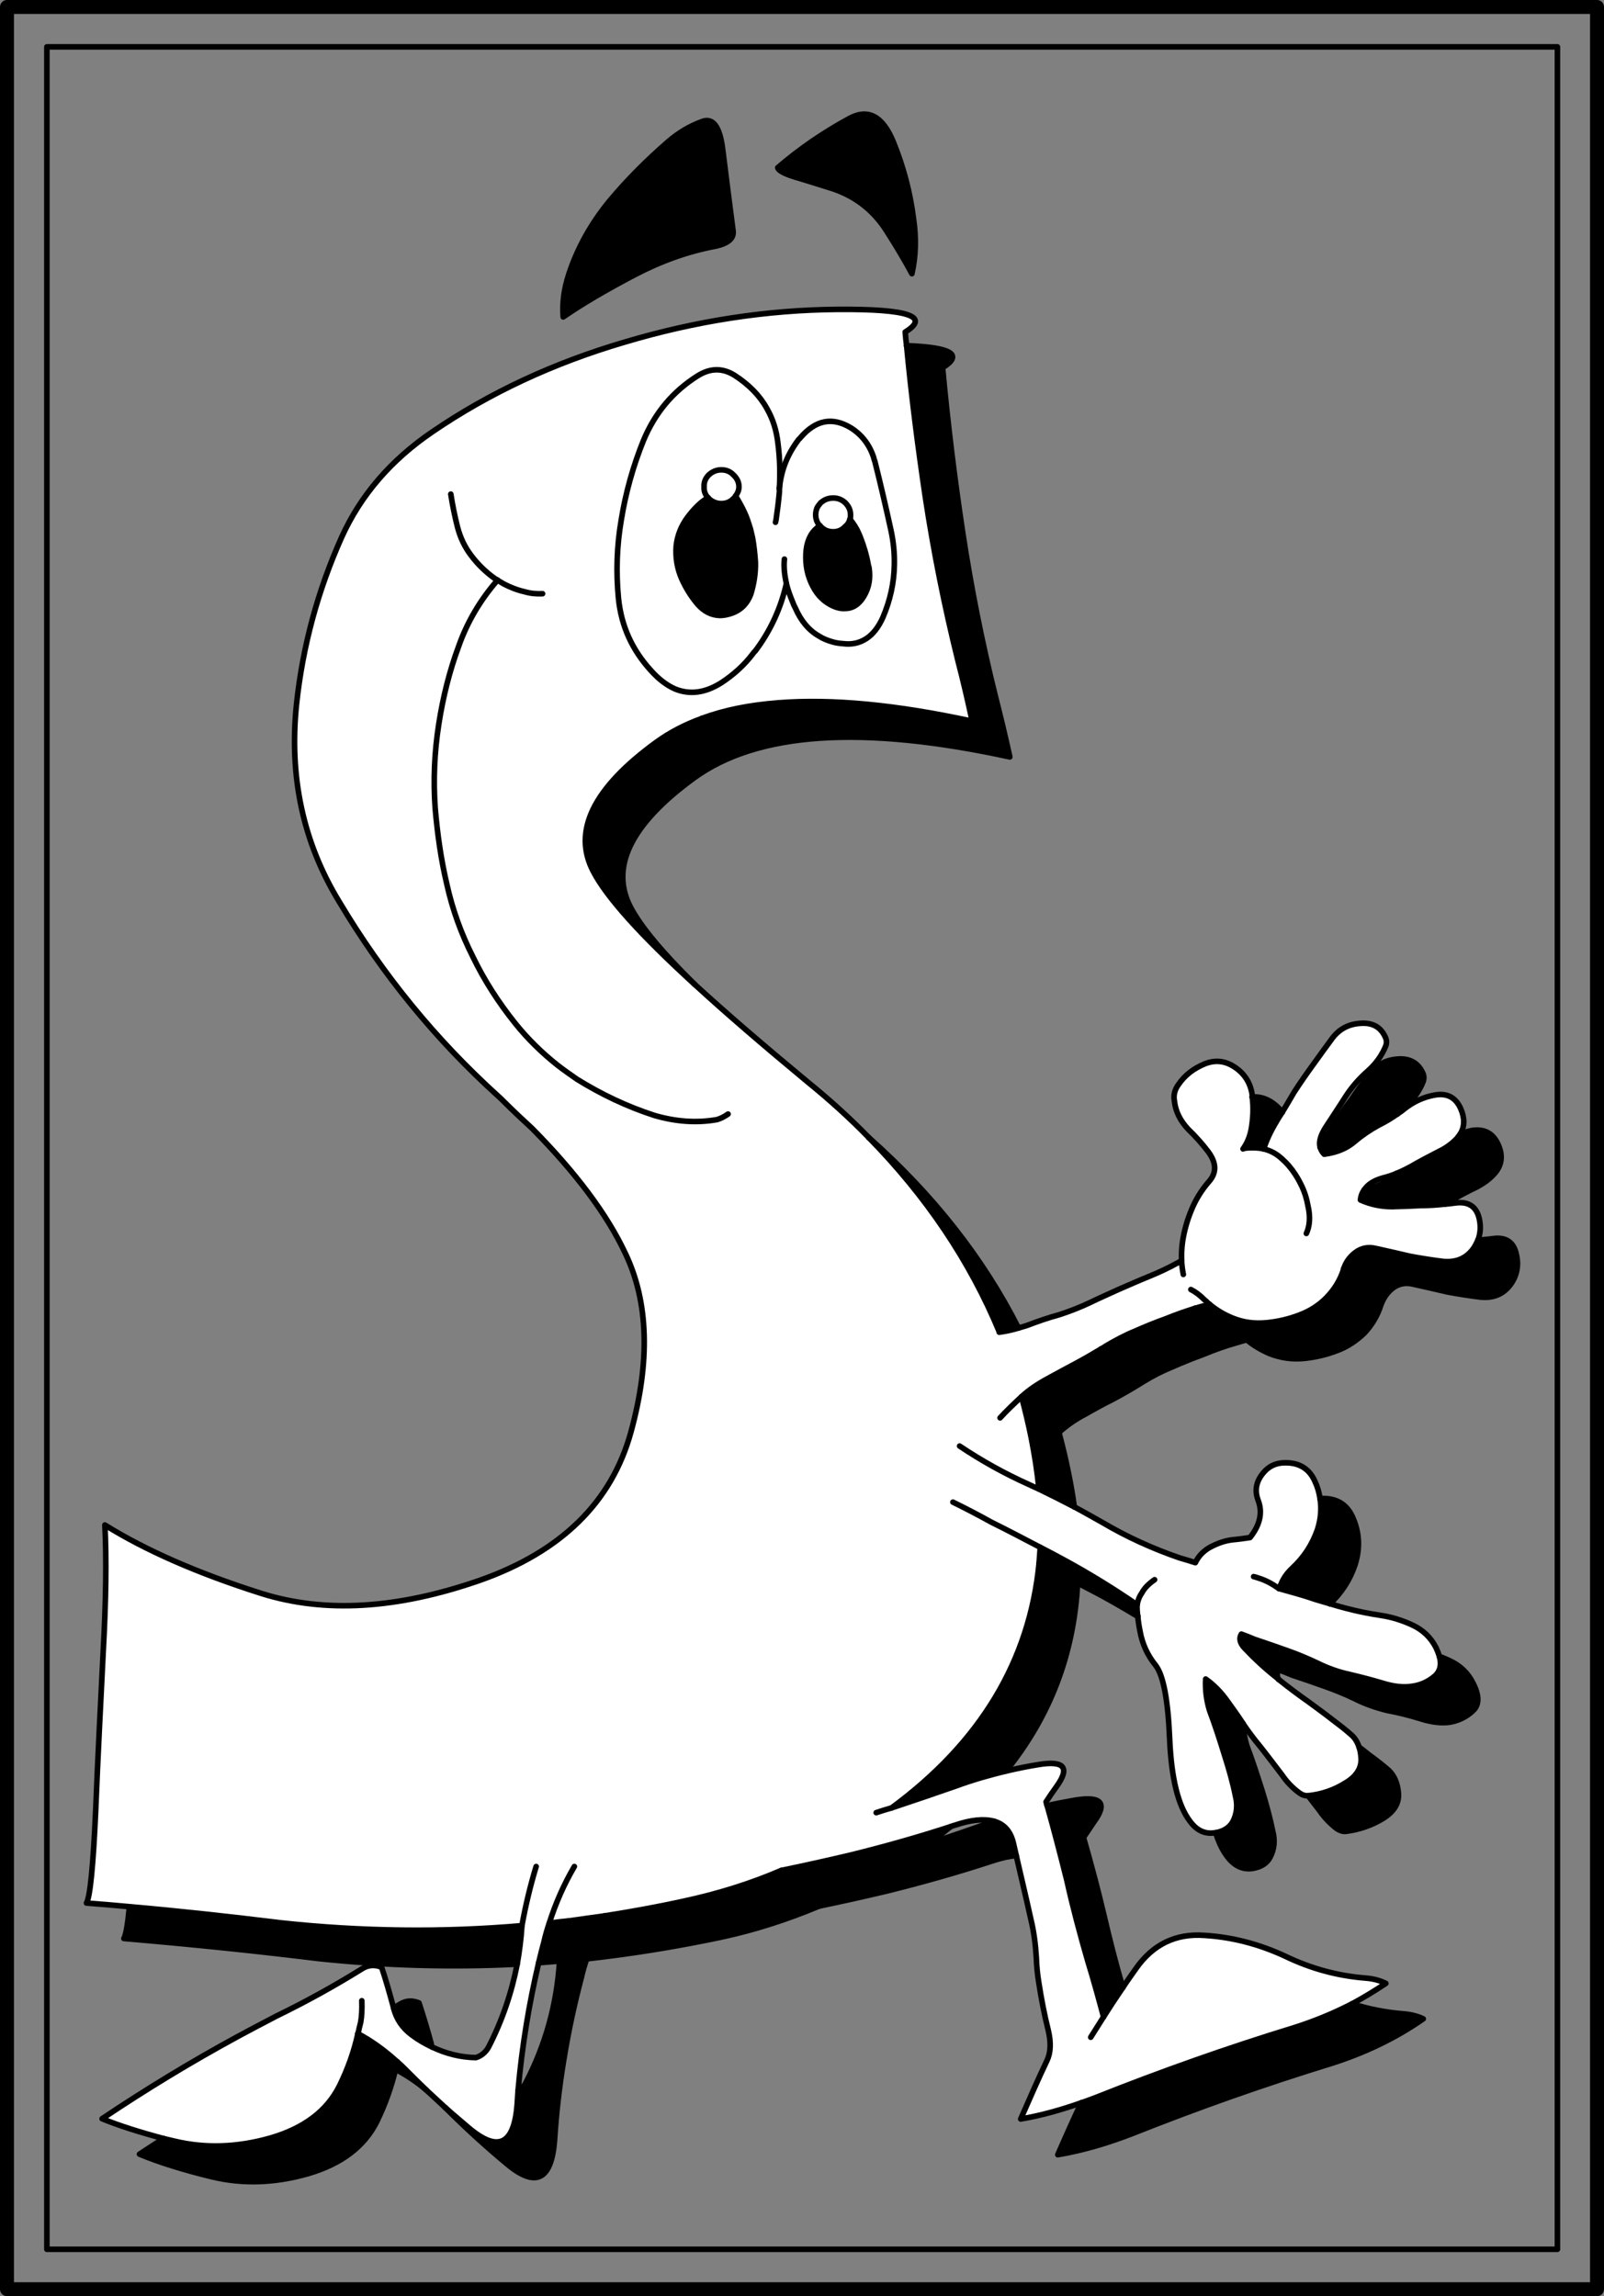 <?xml version="1.0" encoding="iso-8859-1"?>
<!-- Generator: Adobe Illustrator 13.0.1, SVG Export Plug-In . SVG Version: 6.00 Build 14948)  -->
<!DOCTYPE svg PUBLIC "-//W3C//DTD SVG 1.1//EN" "http://www.w3.org/Graphics/SVG/1.1/DTD/svg11.dtd">
<svg version="1.1" id="Capa_1" xmlns="http://www.w3.org/2000/svg" xmlns:xlink="http://www.w3.org/1999/xlink" x="0px" y="0px"
	 width="575px" height="823px" viewBox="0 0 575 823" style="enable-background:new 0 0 575 823;" xml:space="preserve">
<rect x="0" y="0" width="575" height="823" fill="#808080" stroke="none"/>
<g>
	<g>
		<polyline style="fill:none;stroke:#000000;stroke-width:2;stroke-linecap:round;stroke-linejoin:round;" points="16.8,16.8 
			16.8,806.2 558.3,806.2 558.3,16.8 16.8,16.8 		"/>
		<polyline style="fill:none;stroke:#000000;stroke-width:5;stroke-linecap:round;stroke-linejoin:round;" points="2.5,2.5 
			2.5,820.5 572.5,820.5 572.5,2.5 2.5,2.5 		"/>
	</g>
	<g>
		<path d="M327.5,78.6c-1.2-9.7-3.7-19-7.3-27.8c-3.8-9.2-9-12-15.8-8.3c-9.2,5-17.8,10.9-25.6,17.6c0.3,1.2,3,2.5,8,3.9
			c3.9,1.2,7.8,2.4,11.9,3.7c8.2,2.8,14.6,7.9,19.2,15.2c3.9,6.1,6.8,11.1,9,15.2C328.3,91.9,328.5,85.4,327.5,78.6z"/>
		<path style="fill:#FFFFFF;" d="M325,123.9c-0.2-1.6-0.4-3.3-0.5-4.9c9.1-5.6,1-8.3-24.3-8.1c-25.3,0.2-50.7,4.1-76.2,11.7
			c-25.6,7.5-48.5,18.2-68.9,32.1c-15,10.2-25.8,22.8-32.6,37.8c-8.6,19.2-14,39.2-16.2,59.9c-2.7,25.9,2.3,49.5,15.3,70.8
			c15.7,26.3,34.6,49.4,56.9,69.6c0.6,0.5,1.2,1.1,1.8,1.7c3.4,3.4,6.9,6.7,10.5,10c15.6,15.8,26.8,30.7,33.4,44.8
			c8.3,17.4,8.9,38.7,2,63.9c-6.9,25.2-25,43-54.4,53.3c-29.4,10.2-55.4,11.8-78.2,4.6c-22.7-7.2-41.4-15.4-56-24.5
			c0.6,12.1,0.4,27.2-0.6,45.4c-0.9,18.1-1.9,37.1-2.7,57c-0.9,19.9-2,30.9-3.3,33.1c5.1,0.4,10.3,0.8,15.4,1.3
			c18.3,1.6,36.4,3.6,54.3,5.8c28.9,3.1,57.7,3.5,86.4,1c1.3-7.2,3-14.3,5.1-21.2c-2.1,6.9-3.8,14-5.1,21.2
			c-0.3,4.7-0.9,9.3-1.7,13.8c-2,10.3-5.4,20.3-10.3,29.8c-1.1,1.9-2.6,3.1-4.5,3.7c-5.5-0.1-10.7-1.4-15.7-3.8
			c-2.6-1.2-5-2.6-7.4-4.4c-3.3-2.5-5.4-5.6-6.4-9.5c0,0,0,0,0-0.1c-1.4-5.2-2.8-10.1-4.3-14.6c-2.5-1-4.8-0.8-6.9,0.5
			c-10,6.2-20.3,11.9-30.8,17c-4.6,2.4-9.2,4.8-13.8,7.3c-16.4,8.9-32.6,18.7-48.7,29.5c6.1,2.5,13.4,4.8,22,7.1
			c1.3,0.3,2.5,0.6,3.8,0.9c11.1,2.7,22.7,2.3,34.6-1.1c12-3.5,20.2-9.7,24.7-18.7c3-6.1,5.2-12.3,6.6-18.7c0.2-0.7,0.4-1.4,0.5-2.1
			c0.2-0.6,0.3-1.3,0.5-2c0.4-2.2,0.5-4.8,0.4-7.7c0.1,2.9,0,5.5-0.4,7.7c-0.2,0.7-0.3,1.4-0.5,2c-0.1,0.7-0.3,1.4-0.5,2.1
			c4.9,2.6,9.6,6,14.1,10.1c1.1,0.9,2.2,2,3.2,3c2.4,2.4,4.7,4.7,7.2,7.1c2.3,2.1,4.5,4.2,6.8,6.3c2.8,2.5,5.7,4.9,8.6,7.4
			c10.4,8.7,16.1,5.9,17.2-8.6c0.1-1.5,0.2-3.1,0.3-4.7c0.7-8,1.7-16,3-23.9c1.2-7.4,2.7-14.8,4.4-22.1c0.6-2.5,1.2-5,1.9-7.5
			c0.5-2.3,1.2-4.6,1.9-6.7c2.3-7.2,5.3-14,9-20.3c-3.7,6.3-6.7,13.1-9,20.3c2.3-0.3,4.6-0.6,6.9-0.8c4.3-0.6,8.6-1.2,12.9-1.8
			c9.5-1.5,19-3.2,28.5-5.3c12.1-2.6,23.7-6.2,34.9-11c9.7-2,18-3.9,24.8-5.5c12.2-3,24.2-6.4,35.9-10.2c0.5-0.2,1-0.4,1.5-0.5
			c5.9-2,10.6-2.4,14.1-1.4c3.6,1,5.9,3.6,6.9,7.9c0.3,1.4,0.7,2.9,1,4.4c1.7,7.4,3.5,14.9,5.2,22.6c1.1,4.5,1.7,9.1,2,13.9
			c0.1,3.1,0.4,6.1,0.9,9.1c0.9,5.8,2,11.5,3.4,17.1c1,4.3,0.9,7.9-0.5,10.8c-2.9,6.1-6,13.1-9.4,20.9c7.1-1.2,14.3-3.2,21.7-5.8
			c1.7-0.6,3.4-1.2,5.2-1.9c23.4-9.3,47.1-17.7,71.3-25.1c7.2-2.3,14-5.1,20.6-8.5c4.1-2.2,8.2-4.7,12.1-7.3
			c-2.2-1.1-4.6-1.7-7.2-1.9c-10.1-0.8-19.7-3.4-29-7.9c-9.3-4.3-18.9-6.8-28.7-7.4c-10.4-0.8-18.6,3.2-24.7,11.9
			c-1.6,2.3-3.2,4.5-4.7,6.8c-2.4,3.5-4.7,7-6.9,10.5c-1.6,2.5-3.1,4.9-4.6,7.3c1.5-2.4,3-4.8,4.6-7.3c-1.7-6.4-3.5-13-5.6-19.8
			c-2.8-9.7-5.4-19.4-7.6-29.3c-2.2-8.8-4.5-17.7-7-26.6c-0.2-0.4-0.3-0.9-0.4-1.4c1.1-1.7,2.4-3.6,3.7-5.4c5-6.9,2.8-9.5-6.6-7.9
			c-3.8,0.6-7.6,1.4-11.5,2.3c-5.8,1.4-11.8,3.1-17.8,5.3c-7.7,2.7-15.4,5.3-23.2,7.9c-1.8,0.5-3.7,1.1-5.5,1.7
			c1.8-0.6,3.7-1.2,5.5-1.7c31.9-23.5,49.5-52.8,52.9-87.8c0.1-1.8,0.3-3.7,0.4-5.6c-5.8-3-11.6-6.1-17.5-9
			c-4.5-2.5-9.1-4.9-13.8-7.2c4.7,2.3,9.3,4.7,13.8,7.2c5.9,2.9,11.7,6,17.5,9c2.9,1.5,5.8,3,8.7,4.6c9,4.9,17.6,10.2,25.9,15.9
			l0.2-0.3c0.3-1.4,0.8-2.7,1.6-3.8c1-1.9,2.6-3.4,4.6-4.8c-2,1.4-3.6,2.9-4.6,4.8c-0.8,1.1-1.3,2.4-1.6,3.8
			c-0.1,0.2-0.1,0.3-0.1,0.4c0,1.1,0,2.5,0.3,4.2c0.1,1.6,0.4,3.4,0.8,5.4c0.8,4.4,2.6,8.4,5.5,12c2.8,3.5,4.5,12.3,5.1,26.5
			c0.6,14,3,23.9,7.3,29.5c2.4,3.3,5.4,4.7,9,4.1c0,0,0.1,0,0.2,0c3-0.6,5-1.9,6.2-4.1c1.4-2.8,1.7-5.8,0.9-9c-1-5-2.4-9.9-4-14.9
			c-1.6-5.2-3.3-10.5-5.3-15.8c-1.1-3.6-1.6-7.4-1.4-11.3c3,2.1,5.7,4.9,8,8.2c1.8,2.5,3.6,5,5.3,7.6c0.1,0.1,0.1,0.1,0.1,0.2
			c1.9,2.8,3.9,5.5,6,8c2.7,3.4,5.3,6.9,8,10.4c1.7,2.5,3.8,4.7,6.3,6.5c1,0.7,2,1,3,0.9c0.1,0,0.1,0,0.2,0c4.7-0.5,9.1-2,13.1-4.5
			c4.1-2.4,6-5.5,5.7-9.1c-0.1-1.4-0.3-2.6-0.7-3.8c-0.6-1.8-1.5-3.3-2.8-4.4c-2.1-1.9-4.5-3.7-7-5.6c-2.8-2.2-5.6-4.2-8.3-6.2
			c-3.7-2.6-7.3-5.3-10.8-8.1c-0.1-0.2-0.3-0.3-0.4-0.4c-4.2-3.3-8.1-6.9-11.7-10.7c-1.8-1.9-2.1-3.6-1.2-5.1
			c1.6,0.6,3.2,1.2,4.8,1.9c3.9,1.3,7.7,2.6,11.6,4c3.7,1.3,7.3,2.8,10.9,4.5c3.6,1.8,7.5,3.2,11.7,4.1c3.8,0.9,7.7,1.9,11.7,3.1
			c3.9,1.2,7.4,1.6,10.5,1.1c3.1-0.4,5.9-1.7,8.3-3.8c1.8-1.7,2.3-4,1.5-6.9c-0.3-1-0.7-2-1.2-3.1c-1.9-3.7-4.7-6.4-8.6-8.2
			c-3.5-1.6-7.2-2.8-11.2-3.4s-8.1-1.4-12.3-2.5c-2-0.5-4-1.1-6-1.7c-1.7-0.5-3.4-1-5.1-1.5c-4-1.4-8.4-2.6-13.1-3.9
			c-0.1,0-0.2-0.1-0.3-0.2c-2.1-1.5-4.5-2.8-7.1-3.6c-0.6-0.2-1.2-0.4-1.7-0.5c0.5,0.1,1.1,0.3,1.7,0.5c2.6,0.8,5,2.1,7.1,3.6
			l1.1-1.6c0.9-2.2,2.3-4,4-5.6c4.2-3.9,7.1-8.4,9-13.8c1.2-3.8,1.5-7.5,0.9-11.1c-0.3-2.1-0.9-4.2-1.9-6.3c-2-4.4-5.6-6.6-10.7-6.5
			c-3.3,0-5.9,1.3-7.9,3.8c-2.4,3-3,6.1-1.7,9.6c1.7,4.4,0.7,8.9-2.9,13.4c-2.1,0.3-4.1,0.6-6.3,0.8c-2.6,0.3-5.2,1.2-7.7,2.5
			c-2.5,1.3-4.4,3.2-5.6,5.7c-1.9-0.6-3.8-1.2-5.6-1.7c-9.6-3.3-18.9-7.5-27.7-12.7c-3.4-1.9-6.7-3.8-10.1-5.6
			c-4.2-2.2-8.4-4.3-12.7-6.4c-1.2-0.5-2.4-1.1-3.5-1.6c-8.7-3.9-17-8.5-24.9-13.8c7.9,5.3,16.2,9.9,24.9,13.8
			c1.1,0.5,2.3,1.1,3.5,1.6c-0.5-5.9-1.5-12-2.7-18.2c-1-5-2.2-10-3.5-14.9c-2.9,2.7-5.5,5.2-7.7,7.6c2.2-2.4,4.8-4.9,7.7-7.6
			c2.7-2.5,5.9-4.6,9.4-6.5c3.3-1.8,6.6-3.6,10-5.4c3-1.6,6.1-3.4,9.1-5.2c0.5-0.3,1.1-0.6,1.6-1c3.4-2,6.9-3.9,10.6-5.4
			c3.6-1.6,7.3-3.1,11.2-4.5c3.4-1.4,6.9-2.6,10.4-3.7c0.4-0.1,0.8-0.2,1.3-0.4c1.2-0.3,2.5-0.7,3.8-1c-0.3-0.2-0.5-0.4-0.7-0.6
			c-0.4-0.4-0.8-0.8-1.2-1.1c-1.6-1.6-3.2-2.8-4.8-3.6c1.6,0.8,3.2,2,4.8,3.6c0.4,0.3,0.8,0.7,1.2,1.1c0.2,0.2,0.4,0.4,0.7,0.6
			c2.4,2,5.2,3.7,8.2,4.9c3.9,1.6,7.9,2.1,12.2,1.7c4.1-0.4,8-1.3,11.9-2.8c3.7-1.4,7-3.5,9.7-6.3c2.8-2.9,4.8-6.2,6-9.9
			c0-0.1,0-0.2,0-0.3c0.2-0.5,0.5-1.1,0.7-1.6c0.9-1.8,2.1-3.2,3.6-4.3c2.1-1.6,4.6-2.1,7.4-1.4c4,0.9,8.1,1.8,12.3,2.8
			c3.8,0.7,7.6,1.3,11.5,1.8c4.8,0.5,8.4-1,11-4.5c0.7-1,1.2-2,1.7-3.1c0.9-2.3,1.1-4.9,0.5-7.6c-1-4.5-3.9-6.4-8.8-5.7
			c-1.2,0.2-2.4,0.3-3.6,0.4c-2.8,0.3-5.6,0.5-8.4,0.5c-3.5,0.2-6.9,0.3-10.5,0.4c-3.7,0-7.5-0.7-11.3-2.4c0.1-1.4,0.6-2.7,1.4-3.7
			c1.3-2,3.5-3.3,6.6-4.2c1.7-0.4,3.5-1,5.1-1.7c1.7-0.7,3.3-1.5,4.8-2.3c3.4-2,6.9-3.8,10.4-5.6c2.5-1.2,4.6-2.8,6.3-4.6
			c0.4-0.5,0.8-1.1,1.2-1.6c1.6-2.7,1.6-5.7,0.1-9.1c-1.8-4-4.9-5.6-9.3-4.8c-4,0.7-7.6,2.4-10.8,4.9c-0.8,0.7-1.7,1.3-2.6,1.9
			c-2.1,1.5-4.3,2.8-6.7,4c-3.1,1.7-5.9,3.6-8.5,5.8c-2.7,2.4-6.4,4-11,4.6c-0.8-0.8-1.2-1.6-1.5-2.6c-0.5-2,0.3-4.5,2.3-7.5
			c2.2-3.4,4.5-6.8,6.7-10.3c2.3-3.6,5-6.7,8.2-9.5c2.8-2.5,5-5.5,6.4-9v-2.6c-1.6-4-4.7-5.8-9.3-5.4c-4.1,0.3-7.3,2-9.8,5.2
			c-2.3,3.1-4.6,6.3-6.9,9.5c-2.4,3.3-4.7,6.6-6.9,10c-1.4,2.4-2.8,4.8-4.2,7.1c-0.7,1.1-1.4,2.1-2,3.2c-2.2,3.6-3.7,6.9-4.7,10
			c2.5,0.6,4.7,1.8,6.6,3.6c0.8,0.7,1.6,1.5,2.3,2.3c1.8,2.1,3.3,4.4,4.5,6.9c1.2,2.4,2,4.9,2.5,7.7c0.9,3.9,0.6,7.2-0.6,9.8
			c1.2-2.6,1.5-5.9,0.6-9.8c-0.5-2.8-1.3-5.3-2.5-7.7c-1.2-2.5-2.7-4.8-4.5-6.9c-0.7-0.8-1.5-1.6-2.3-2.3c-1.9-1.8-4.1-3-6.6-3.6
			c-1.2-0.3-2.6-0.4-4-0.4c-1.8,0-3,0.1-3.4,0.4c1.5-2.1,2.5-4.5,3-7.4c0.6-3.7,0.8-7.4,0.3-11.2c0-0.3,0-0.5,0-0.7
			c-0.6-4.2-2.6-7.5-6.1-9.9s-7.1-2.8-10.9-1.3c-4.1,1.7-7.2,4.1-9.5,7.5c-1.3,1.8-1.8,3.8-1.4,5.8c0.4,3.8,2.1,7.1,4.9,10.1
			c2.7,2.6,5.1,5.3,7.3,8.2c2.9,4,3,7.5,0.1,10.7c-2.6,3-4.7,6.4-6.2,10.1c-1.5,3.6-2.6,7.4-3.2,11.5c-0.3,2.2-0.4,4.4-0.3,6.6
			c0,0.2,0,0.3,0,0.5c0.1,1.5,0.3,3,0.6,4.5c-0.3-1.5-0.5-3-0.6-4.5l-1,0.1c-3.4,1.9-7,3.6-10.7,5.1c-3.7,1.5-7.3,3.1-11,4.7
			c-3.5,1.6-6.9,3.1-10.2,4.7c-3.6,1.7-7.2,3.1-10.9,4.3c-4,1.1-7.8,2.4-11.7,3.9c-1,0.3-2,0.6-3,0.9c-2.3,0.7-4.6,1.2-6.9,1.5
			c0,0,0-0.1,0-0.2c-10.5-25.3-26.1-48.5-46.8-69.6c-6.7-6.9-14.1-13.6-22-20c-15.8-13.1-29.3-24.7-40.4-34.9
			c-19.4-17.7-31.5-31.2-36.3-40.4c-7.6-14.4-0.1-29.9,22.6-46.4c4.7-3.4,10.2-6.3,16.3-8.5c8-3,17.1-4.8,27.5-5.6
			c19.1-1.5,42.3,0.7,69.4,6.6c-1.5-7.1-3.2-14.4-5.1-21.7c-4.8-19.4-8.7-38.9-11.7-58.7C329,159.9,326.7,141.8,325,123.9z
			 M313.2,164c0.1,0.4,0.2,0.9,0.4,1.3c2.1,8.3,4,16.6,5.8,24.8c0.9,4.2,1.3,8.3,1.2,12.4c-0.1,6.4-1.5,12.7-4.1,18.8
			c-1.6,3.6-3.7,6.2-6.1,7.7s-5.1,2.1-8.2,1.7c-1.4-0.1-2.8-0.3-4-0.7c-1.7-0.5-3.2-1.1-4.6-2c-3.7-2.1-6.5-5.5-8.5-10.1
			c-0.4-0.7-0.7-1.4-0.9-2c-1-2.4-1.8-4.6-2.3-6.7c-2,8.8-5.7,16.9-11.2,24.2c-0.3,0.2-0.5,0.5-0.8,0.9c-3.1,4.1-7,7.6-11.3,10.4
			c-5.8,3.7-11.4,4.4-16.7,2.2c-2.9-1.3-5.7-3.4-8.4-6.4c-6.9-7.5-10.8-16.1-11.8-26.1c-0.9-9.4-0.6-18.7,1-28
			c1.6-9.9,4.3-19.5,8-28.6c4.1-9.8,10.5-17.5,19.4-23.1c4.5-2.8,8.8-2.9,13.2-0.2c5.1,3.3,9,7.2,11.6,11.9c2.2,3.8,3.5,8,4,12.7
			c0.7,5.4,0.8,10.7,0.5,16c0.6-6.7,3-12.5,7-17.7c0.2-0.1,0.4-0.3,0.5-0.5c5.5-6.4,11.5-7.6,18.2-3.5
			C309,155.9,311.7,159.4,313.2,164z M178.3,207.9c0.7,0.5,1.5,0.9,2.3,1.4c2.3,1.2,4.8,2.2,7.5,2.8c2,0.6,4.1,0.8,6.4,0.7
			c-2.3,0.1-4.4-0.1-6.4-0.7c-2.7-0.6-5.2-1.6-7.5-2.8C179.8,208.8,179,208.4,178.3,207.9c0,0.1,0,0.1,0,0.1
			c-6.1,7-10.8,14.9-13.9,23.7c-3.3,8.9-5.6,18.2-7.1,27.8c-1.6,10.2-2,20.2-1.3,30.1c0.8,9.4,2.1,18.5,4.2,27.4
			c2,9,5.1,17.6,9.3,25.9c4.1,8.5,9.2,16.4,15.2,23.9c4.5,5.6,9.6,10.6,15.3,15.1c2.2,1.7,4.5,3.3,6.8,4.9c8.7,5.4,17.9,9.8,27.8,13
			c7.5,2.2,15,2.8,22.4,1.5c1.4-0.4,2.7-1.1,4-2c-1.3,0.9-2.6,1.6-4,2c-7.4,1.3-14.9,0.7-22.4-1.5c-9.9-3.2-19.1-7.6-27.8-13
			c-2.3-1.6-4.6-3.2-6.8-4.9c-5.7-4.5-10.8-9.5-15.3-15.1c-6-7.5-11.1-15.4-15.2-23.9c-4.2-8.3-7.3-16.9-9.3-25.9
			c-2.1-8.9-3.4-18-4.2-27.4c-0.7-9.9-0.3-19.9,1.3-30.1c1.5-9.6,3.8-18.9,7.1-27.8c3.1-8.8,7.8-16.7,13.9-23.7l-0.8-0.6l0,0
			l-0.2-0.1c-3.2-2.3-6-5-8.4-8.2c-2.3-3-3.9-6.4-4.9-10.2c-1-4-1.8-7.9-2.4-11.8c0.6,3.9,1.4,7.8,2.4,11.8c1,3.8,2.6,7.2,4.9,10.2
			c2.4,3.2,5.2,5.9,8.4,8.2l0.2,0.1l0,0C177.8,207.6,178,207.8,178.3,207.9z"/>
		<path style="fill:#FFFFFF;" d="M313.6,165.3c-0.2-0.4-0.3-0.9-0.4-1.3c-1.5-4.6-4.2-8.1-8.1-10.6c-6.7-4.1-12.7-2.9-18.2,3.5
			c-0.1,0.2-0.3,0.4-0.5,0.5c-4,5.2-6.4,11-7,17.7v0.5c0,0.3,0,0.5,0,0.7c-0.3,3.3-0.7,6.6-1.2,10c-0.1,0.3-0.1,0.6-0.2,0.9
			c0.1-0.3,0.1-0.6,0.2-0.9c0.5-3.4,0.9-6.7,1.2-10c0-0.2,0-0.4,0-0.7v-0.5c0.3-5.3,0.2-10.6-0.5-16c-0.5-4.7-1.8-8.9-4-12.7
			c-2.6-4.7-6.5-8.6-11.6-11.9c-4.4-2.7-8.7-2.6-13.2,0.2c-8.9,5.6-15.3,13.3-19.4,23.1c-3.7,9.1-6.4,18.7-8,28.6
			c-1.6,9.3-1.9,18.6-1,28c1,10,4.9,18.6,11.8,26.1c2.7,3,5.5,5.1,8.4,6.4c5.3,2.2,10.9,1.5,16.7-2.2c4.3-2.8,8.2-6.3,11.3-10.4
			c0.3-0.4,0.5-0.7,0.8-0.9c5.5-7.3,9.2-15.4,11.2-24.2c-0.7-3.3-1-6.2-0.7-8.8c-0.3,2.6,0,5.5,0.7,8.8c0.5,2.1,1.3,4.3,2.3,6.7
			c0.2,0.6,0.5,1.3,0.9,2c2,4.6,4.8,8,8.5,10.1c1.4,0.9,2.9,1.5,4.6,2c1.2,0.4,2.6,0.6,4,0.7c3.1,0.4,5.8-0.2,8.2-1.7
			s4.5-4.1,6.1-7.7c2.6-6.1,4-12.4,4.1-18.8c0.1-4.1-0.3-8.2-1.2-12.4C317.6,181.9,315.7,173.6,313.6,165.3z M254.1,170.2
			c1.3-1.2,2.8-1.8,4.5-1.8c1.7,0,3.2,0.6,4.3,1.8c1.3,1.2,2,2.6,2,4.3c0,1.2-0.5,2.3-1.2,3.3c1.2,2,2.3,3.9,3.2,5.9
			c0.9,1.9,1.5,3.9,2.1,5.8c0.3,1.1,0.5,2.2,0.8,3.4c0.5,2.8,0.8,5.7,1,8.6c0.1,3.9-0.5,7.6-1.6,11.3c-1.4,3.9-4.1,6.4-8.2,7.4
			c-1.1,0.3-2.1,0.4-3,0.4c-3-0.1-5.6-1.4-7.9-4c-2.3-2.7-4.3-5.9-5.8-9.3c-1.6-3.7-2.2-7.6-1.9-11.6c0.4-3.8,1.8-7.2,4-10.2
			c2.4-3.2,4.8-5.6,7.4-7.1c-1-1.1-1.5-2.4-1.4-3.9C252.3,172.8,252.9,171.4,254.1,170.2z M292.9,182c0.4-0.7,0.8-1.2,1.3-1.8
			c0.1-0.1,0.2-0.2,0.4-0.3c1.1-0.9,2.5-1.4,4.1-1.4c1.7,0,3.1,0.6,4.3,1.7c1.3,1.3,1.9,2.7,1.9,4.4c0,0.5,0,1-0.2,1.5
			c1.2,1.5,2.3,3.1,3.1,5c0.2,0.4,0.4,0.9,0.6,1.4c1.3,3.3,2.3,6.7,2.9,10.2c0.1,0.2,0.1,0.4,0.2,0.6c0.6,3.8,0.1,7.2-1.8,10.4
			c-1.7,2.9-4,4.4-6.8,4.4c-1,0.1-2.1-0.1-3.3-0.5c-1.9-0.7-3.7-1.8-5.1-3.2c-1.3-1.2-2.3-2.7-3.2-4.4c-1.9-3.7-2.6-7.5-2.4-11.6
			c0.2-4,1.5-7.1,3.9-9.1c0.3-0.3,0.6-0.6,1.1-0.9c-0.5-0.4-0.7-0.9-1-1.4l0,0c-0.3-0.8-0.5-1.6-0.5-2.4
			C292.4,183.6,292.6,182.8,292.9,182z"/>
		<path style="fill:#FFFFFF;" d="M258.6,168.4c-1.7,0-3.2,0.6-4.5,1.8c-1.2,1.2-1.8,2.6-1.7,4.3c-0.1,1.5,0.4,2.8,1.4,3.9
			c0.1,0,0.2,0.1,0.3,0.3c1.3,1.2,2.8,1.8,4.5,1.8c1.7,0,3.2-0.6,4.3-1.8c0.4-0.3,0.6-0.6,0.8-0.9c0.7-1,1.2-2.1,1.2-3.3
			c0-1.7-0.7-3.1-2-4.3C261.8,169,260.3,168.4,258.6,168.4z"/>
		<path d="M254.1,178.7c-0.1-0.2-0.2-0.3-0.3-0.3c-2.6,1.5-5,3.9-7.4,7.1c-2.2,3-3.6,6.4-4,10.2c-0.3,4,0.3,7.9,1.9,11.6
			c1.5,3.4,3.5,6.6,5.8,9.3c2.3,2.6,4.9,3.9,7.9,4c0.9,0,1.9-0.1,3-0.4c4.1-1,6.8-3.5,8.2-7.4c1.1-3.7,1.7-7.4,1.6-11.3
			c-0.2-2.9-0.5-5.8-1-8.6c-0.3-1.2-0.5-2.3-0.8-3.4c-0.6-1.9-1.2-3.9-2.1-5.8c-0.9-2-2-3.9-3.2-5.9c-0.2,0.3-0.4,0.6-0.8,0.9
			c-1.1,1.2-2.6,1.8-4.3,1.8C256.9,180.5,255.4,179.9,254.1,178.7z"/>
		<path style="fill:#FFFFFF;" d="M294.2,180.2c-0.5,0.6-0.9,1.1-1.3,1.8c-0.3,0.8-0.5,1.6-0.5,2.6c0,0.8,0.2,1.6,0.5,2.4l0,0
			c0.3,0.5,0.5,1,1,1.4c0,0.1,0.2,0.2,0.3,0.3c1.2,1.3,2.7,1.9,4.5,1.9c1.7,0,3.1-0.6,4.3-1.9c0.9-0.7,1.4-1.6,1.7-2.6
			c0.2-0.5,0.2-1,0.2-1.5c0-1.7-0.6-3.1-1.9-4.4c-1.2-1.1-2.6-1.7-4.3-1.7c-1.6,0-3,0.5-4.1,1.4C294.4,180,294.3,180.1,294.2,180.2z
			"/>
		<path d="M308.4,192.5c-0.2-0.5-0.4-1-0.6-1.4c-0.8-1.9-1.9-3.5-3.1-5c-0.3,1-0.8,1.9-1.7,2.6c-1.2,1.3-2.6,1.9-4.3,1.9
			c-1.8,0-3.3-0.6-4.5-1.9c-0.1-0.1-0.3-0.2-0.3-0.3c-0.5,0.3-0.8,0.6-1.1,0.9c-2.4,2-3.7,5.1-3.9,9.1c-0.2,4.1,0.5,7.9,2.4,11.6
			c0.9,1.7,1.9,3.2,3.2,4.4c1.4,1.4,3.2,2.5,5.1,3.2c1.2,0.4,2.3,0.6,3.3,0.5c2.8,0,5.1-1.5,6.8-4.4c1.9-3.2,2.4-6.6,1.8-10.4
			c-0.1-0.2-0.1-0.4-0.2-0.6C310.7,199.2,309.7,195.8,308.4,192.5z"/>
		<path style="fill:#DDCC3E;" d="M178.3,208c0,0,0,0,0-0.1c-0.3-0.1-0.5-0.3-0.8-0.5L178.3,208z"/>
		<path d="M337.9,131.8c7.5-4.7,3.2-7.3-12.9-7.9c1.7,17.9,4,36,6.7,54.2c3,19.8,6.9,39.3,11.7,58.7c1.9,7.3,3.6,14.6,5.1,21.7
			c-27.1-5.9-50.3-8.1-69.4-6.6c-2.2,2-4.5,3.9-7.1,5.5c-7.2,4.7-14,4.7-20.4,0.1c-6.1,2.2-11.6,5.1-16.3,8.5
			c-22.7,16.5-30.2,32-22.6,46.4c4.8,9.2,16.9,22.7,36.3,40.4c-11.7-11.5-19.3-20.7-22.9-27.5c-7.6-14.4,0-29.9,22.6-46.4
			c22.7-16.6,60.4-19.1,113.3-7.6c-1.6-7.2-3.3-14.4-5.2-21.8c-4.8-19.3-8.7-38.9-11.7-58.7S339.7,151.3,337.9,131.8z"/>
		<path style="fill:#DDCC3E;" d="M496.8,374.8c0.3-0.9,0.3-1.8,0-2.6V374.8z"/>
		<path d="M272,257.4c2.6-1.6,4.9-3.5,7.1-5.5c-10.4,0.8-19.5,2.6-27.5,5.6C258,262.1,264.8,262.1,272,257.4z"/>
		<path d="M46.4,683.4c-0.6,6.4-1.3,10.3-2,11.4c23.6,2,46.9,4.4,69.8,7.2c23.7,2.5,47.5,3.2,71.2,2c0.8-4.5,1.4-9.1,1.7-13.8
			c-28.7,2.5-57.5,2.1-86.4-1C82.8,687,64.7,685,46.4,683.4z"/>
		<path d="M62.4,767.4c-1.3-0.3-2.5-0.6-3.8-0.9c-2.8,1.8-5.7,3.7-8.6,5.6c7,2.9,15.6,5.6,25.9,8.1c11.1,2.7,22.6,2.3,34.5-1.1
			c12-3.5,20.2-9.7,24.7-18.7c3-6.2,5.2-12.4,6.7-18.7c0.3-0.9,0.5-1.8,0.6-2.7c-4.5-4.1-9.2-7.5-14.1-10.1
			c-1.4,6.4-3.6,12.6-6.6,18.7c-4.5,9-12.7,15.2-24.7,18.7C85.1,769.7,73.5,770.1,62.4,767.4z"/>
		<path d="M141.1,719.7c0,0.1,0,0.1,0,0.1c1,3.9,3.1,7,6.4,9.5c2.4,1.8,4.8,3.2,7.4,4.4c-0.2-0.3-0.3-0.7-0.3-1.1
			c-1.4-5.2-2.9-10.1-4.4-14.7c-2.4-1-4.7-0.9-6.9,0.5C142.6,718.8,141.8,719.3,141.1,719.7z"/>
		<path d="M145.6,742c-1-1-2.1-2.1-3.2-3c-0.1,0.9-0.3,1.8-0.6,2.7c3.8,2,7.5,4.4,11,7.4C150.3,746.7,148,744.4,145.6,742z"/>
		<path d="M304.9,664.9c-6.8,1.6-15.1,3.5-24.8,5.5c-11.2,4.8-22.8,8.4-34.9,11c-9.5,2.1-19,3.8-28.5,5.3c-2.5,4.9-4.6,10-6.4,15.4
			c16.1-1.8,32.2-4.4,48.3-7.8c12.1-2.6,23.8-6.4,35-11.1c9.7-2,17.9-3.9,24.7-5.5c12.8-3.2,25.2-6.7,37.4-10.7
			c3.3-1.1,6.1-1.7,8.6-1.9c-0.3-1.5-0.7-3-1-4.4c-1-4.3-3.3-6.9-6.9-7.9c-0.1,0-0.1,0-0.2,0c-7.7,2.8-15.4,5.4-23.2,8
			c-1.8,0.5-3.6,1.1-5.5,1.7c1.9-0.6,3.7-1.2,5.5-1.7c2.7-2,5.3-4.1,7.8-6.1C329.1,658.5,317.1,661.9,304.9,664.9z"/>
		<path d="M203.8,688.5c-2.3,0.2-4.6,0.5-6.9,0.8c-0.7,2.1-1.4,4.4-1.9,6.7c-0.7,2.5-1.3,5-1.9,7.5c2.5-0.2,5-0.4,7.5-0.6
			C201.4,698,202.5,693.2,203.8,688.5z"/>
		<path d="M203.8,688.5c-1.3,4.7-2.4,9.5-3.2,14.4c-1,15.5-5,30-12.1,43.6c-0.7,1.3-1.6,2.3-2.8,3c-0.1,1.6-0.2,3.2-0.3,4.7
			c-1.1,14.5-6.8,17.3-17.2,8.6c-2.9-2.5-5.8-4.9-8.6-7.4c7.1,7.1,14.4,13.8,22,20.1c10.4,8.8,16.1,6,17.2-8.4
			c0.6-9.6,1.7-19.2,3.3-28.8c1.6-9.9,3.7-19.7,6.3-29.5c0.5-2.3,1.2-4.6,1.9-6.7c1.8-5.4,3.9-10.5,6.4-15.4
			C212.4,687.3,208.1,687.9,203.8,688.5z"/>
		<path d="M527.6,405.2c-1.4,0.3-2.7,0.7-4.1,1.2c-0.4,0.5-0.8,1.1-1.2,1.6c-1.7,1.8-3.8,3.4-6.3,4.6c-3.5,1.8-7,3.6-10.4,5.6
			c-1.5,0.8-3.1,1.6-4.8,2.3c-0.5,0.4-1.1,0.9-1.6,1.3c-2.6,2.3-6,3.8-10.1,4.6c-0.8,1-1.3,2.3-1.4,3.7c3.8,1.7,7.6,2.4,11.3,2.4
			c3.6-0.1,7-0.2,10.5-0.4c2.8,0,5.6-0.2,8.4-0.5c0.3-0.2,0.7-0.4,1.1-0.6c3.4-2,6.9-3.9,10.5-5.6c2.4-1.3,4.5-2.8,6.1-4.6
			c2.8-3,3.3-6.6,1.4-10.7C535.2,406.2,532.1,404.5,527.6,405.2z"/>
		<path d="M500.9,399.3c0.9-0.9,1.9-1.9,2.9-2.7c2.9-2.5,5-5.5,6.4-9c0.3-0.9,0.3-1.8,0-2.6c-1.6-3.9-4.7-5.8-9.3-5.4
			c-4,0.3-7.3,2-9.7,5.2c-2.4,3.1-4.7,6.2-6.9,9.5c-2.5,3.2-4.8,6.6-7,10c-1.3,2.3-2.7,4.6-4.1,6.8c0.3,1,0.7,1.8,1.5,2.6
			c4.6-0.6,8.3-2.2,11-4.6c2.6-2.2,5.4-4.1,8.5-5.8C496.6,402.1,498.8,400.8,500.9,399.3z"/>
		<path d="M481.6,454.8c0,0.1,0,0.2,0,0.3c-1.2,3.7-3.2,7-6,9.9c-2.7,2.8-6,4.9-9.7,6.3c-3.9,1.5-7.8,2.4-11.9,2.8
			c-4.3,0.4-8.3-0.1-12.2-1.7c-3-1.2-5.8-2.9-8.2-4.9c-1.3,0.3-2.6,0.7-3.8,1c-0.5,0.2-0.9,0.3-1.3,0.4c-1.1,0.5-2.2,1-3.3,1.4
			c-3.6,1.5-7.2,3-10.8,4.7c-3.6,1.5-7,3.1-10.3,4.7c-3.1,1.5-6.2,2.8-9.4,3.8c-3,1.8-6.1,3.6-9.1,5.2c-3.4,1.8-6.7,3.6-10,5.4
			c-3.5,1.9-6.7,4-9.4,6.5c1.3,4.9,2.5,9.9,3.5,14.9c1.2,6.2,2.2,12.3,2.7,18.2c4.3,2.1,8.5,4.2,12.7,6.4c-0.5-3.9-1.2-7.8-2-11.8
			c-1-5-2.2-10-3.5-14.9c-2.9,2.7-5.4,5.2-7.7,7.6c2.3-2.4,4.8-4.9,7.7-7.6c2.8-2.5,5.9-4.7,9.4-6.5c3.3-1.9,6.6-3.7,10-5.4
			c3.6-1.9,7.2-4,10.7-6.2c3.4-2.1,6.9-3.9,10.6-5.4c3.6-1.6,7.4-3.1,11.2-4.5c3.9-1.6,7.7-3,11.7-4.1c1.2-0.4,2.5-0.7,3.7-1.1
			c-0.6-0.5-1.2-1.1-1.7-1.7c-1.7-1.5-3.3-2.7-4.9-3.5c1.6,0.8,3.2,2,4.9,3.5c0.5,0.6,1.1,1.2,1.7,1.7c2.5,2.1,5.3,3.7,8.3,5
			c3.9,1.5,7.9,2.1,12.2,1.7c4-0.4,8-1.3,11.9-2.8c3.8-1.4,7-3.6,9.8-6.3c2.7-2.9,4.7-6.2,5.9-10c0.9-2.5,2.3-4.6,4.4-6.2
			c2.1-1.5,4.5-2,7.3-1.3c4,0.9,8.1,1.8,12.3,2.8c3.8,0.7,7.6,1.3,11.6,1.8c4.7,0.5,8.3-1,10.9-4.5c2.3-3.2,3-6.8,2.1-10.7
			c-0.9-4.5-3.8-6.5-8.7-5.7c-1.8,0.2-3.4,0.4-5.1,0.5c-0.5,1.1-1,2.1-1.7,3.1c-2.6,3.5-6.2,5-11,4.5c-3.9-0.5-7.7-1.1-11.5-1.8
			c-4.2-1-8.3-1.9-12.3-2.8c-2.8-0.7-5.3-0.2-7.4,1.4c-1.5,1.1-2.7,2.5-3.6,4.3C482.1,453.7,481.8,454.3,481.6,454.8z"/>
		<path d="M476.7,574.8c0,0,0,0,0.1,0c4.1-3.9,7.1-8.5,8.9-13.8c2-6.2,1.6-11.9-0.9-17.4c-2.1-4.5-5.7-6.6-10.8-6.5
			c-0.3,0-0.5,0-0.8,0c0.6,3.6,0.3,7.3-0.9,11.1c-1.9,5.4-4.8,9.9-9,13.8c-1.7,1.6-3.1,3.4-4,5.6c-0.4,0.8-0.7,1.4-0.8,1.8
			c4.7,1.3,9.1,2.5,13.1,3.9C473.3,573.8,475,574.3,476.7,574.8z"/>
		<path d="M457.7,401.8c0.6-1.1,1.3-2.1,2-3.2c-1-1.2-2.1-2.3-3.5-3.3c-2.3-1.6-4.7-2.3-7.3-2.1c0.5,3.8,0.3,7.5-0.3,11.2
			c-0.5,2.9-1.5,5.3-3,7.4c0.4-0.3,1.6-0.4,3.4-0.4c1.4,0,2.8,0.1,4,0.4C454,408.7,455.5,405.4,457.7,401.8z"/>
		<path d="M358.2,477.3c0,0.1,0,0.2,0,0.2c2.3-0.3,4.6-0.8,6.9-1.5c-12.6-24.9-30.5-47.7-53.7-68.3
			C332.1,428.8,347.7,452,358.2,477.3z"/>
		<path d="M381.6,559.2c-2.9-1.6-5.8-3.1-8.7-4.6c-0.1,1.9-0.3,3.8-0.4,5.6c4.6,2.4,9.2,4.8,13.8,7.2c2.9,1.5,5.8,3,8.6,4.5
			c4.4,2.4,8.7,4.9,13,7.5c-0.3-1.7-0.3-3.1-0.3-4.2l-0.1-0.1l0,0C399.2,569.4,390.6,564.1,381.6,559.2z"/>
		<path d="M386.3,567.4c-4.6-2.4-9.2-4.8-13.8-7.2c-3.4,35-21,64.3-52.9,87.8c7.8-2.6,15.5-5.2,23.2-7.9c6-2.2,12-3.9,17.8-5.3
			C376.4,615.3,385,592.8,386.3,567.4z"/>
		<path d="M407.5,575.1l0.1,0.1c0-0.1,0-0.2,0.1-0.4L407.5,575.1z"/>
		<path style="fill:#DDCC3E;" d="M407.5,575.1L407.5,575.1l0.2-0.3L407.5,575.1z"/>
		<path style="fill:#DDCC3E;" d="M459.3,567.6l-1.1,1.6c0.1,0.1,0.2,0.2,0.3,0.2C458.6,569,458.9,568.4,459.3,567.6z"/>
		<path d="M457.9,601.5c0.1,0.1,0.3,0.2,0.4,0.4c-0.6-1.2-0.6-2.4,0.1-3.4c1.6,0.6,3.2,1.2,4.8,1.9c3.9,1.3,7.7,2.6,11.6,4
			c3.7,1.3,7.4,2.8,10.9,4.5c3.6,1.8,7.5,3.2,11.7,4.2c3.8,0.7,7.8,1.7,11.7,2.9c4,1.3,7.5,1.7,10.5,1.3c3.1-0.5,5.9-1.8,8.3-4
			c2.4-2.1,2.5-5.4,0.2-9.9c-1.8-3.7-4.6-6.4-8.5-8.2c-1.1-0.5-2.4-1.1-3.6-1.5c0.8,2.9,0.3,5.2-1.5,6.9c-2.4,2.1-5.2,3.4-8.3,3.8
			c-3.1,0.5-6.6,0.1-10.5-1.1c-4-1.2-7.9-2.2-11.7-3.1c-4.2-0.9-8.1-2.3-11.7-4.1c-3.6-1.7-7.2-3.2-10.9-4.5
			c-3.9-1.4-7.7-2.7-11.6-4c-1.6-0.7-3.2-1.3-4.8-1.9c-0.9,1.5-0.6,3.2,1.2,5.1C449.8,594.6,453.7,598.2,457.9,601.5z"/>
		<path d="M447,625.8c-0.8-2.6-1.3-5.3-1.4-8c0-0.1,0-0.1-0.1-0.2c-1.7-2.6-3.5-5.1-5.3-7.6c-2.3-3.3-5-6.1-8-8.2
			c-0.2,3.9,0.3,7.7,1.4,11.3c2,5.3,3.7,10.6,5.3,15.8c1.6,5,3,9.9,4,14.9c0.8,3.2,0.5,6.2-0.9,9c-1.2,2.2-3.2,3.5-6.2,4.1
			c1.1,3.5,2.5,6.4,4.2,8.6c2.5,3.3,5.5,4.7,9,4.2c3.1-0.5,5.3-1.9,6.4-4.2c1.4-2.8,1.7-5.8,0.9-8.9c-1-5-2.4-10-3.9-14.9
			C450.7,636.4,449,631.1,447,625.8z"/>
		<path d="M469.1,643.6c-0.1,0-0.1,0-0.2,0c1.4,1.8,2.8,3.6,4.1,5.3c1.7,2.5,3.8,4.7,6.3,6.6c1.1,0.7,2.1,1,3.2,0.9
			c4.7-0.6,9.1-2.1,13.1-4.5c4.1-2.5,6-5.5,5.7-9.2c-0.3-3.6-1.5-6.3-3.5-8.2c-2.1-1.8-4.5-3.7-7-5.5c-1.2-1-2.4-1.9-3.6-2.8
			c0.4,1.2,0.6,2.4,0.7,3.8c0.3,3.6-1.6,6.7-5.7,9.1C478.2,641.6,473.8,643.1,469.1,643.6z"/>
		<path d="M385.5,645.2c-3.3,0.6-6.7,1.2-10.1,2c2.5,8.9,4.8,17.8,7,26.6c2.2,9.9,4.8,19.6,7.6,29.3c2.1,6.8,3.9,13.4,5.6,19.8
			c2.2-3.5,4.5-7,6.9-10.5c-2.5-8.5-4.7-17.1-6.7-25.7c-2.2-9.4-4.7-18.7-7.4-28.1c1.2-1.8,2.4-3.6,3.7-5.5
			C397.1,646.3,394.9,643.7,385.5,645.2z"/>
		<path d="M392.8,751.8c-1.8,0.7-3.5,1.3-5.2,1.9c-2.6,5.5-5.4,11.7-8.4,18.6c8.8-1.5,17.8-4.1,27-7.7c23.4-9.3,47.2-17.7,71.3-25.1
			c11.9-3.8,22.8-9,32.7-15.9c-2.1-1-4.5-1.6-7.2-1.8c-6.2-0.5-12.4-1.7-18.3-3.6c-6.6,3.4-13.4,6.2-20.6,8.5
			C439.9,734.1,416.2,742.5,392.8,751.8z"/>
		<path d="M262.8,82.8c-1.3-9.8-2.5-19.4-3.7-29c-1-8.4-3.5-11.8-7.5-10.2c-4.4,1.6-8.4,4-12.1,7.2c-7.5,6.5-14.5,13.5-20.8,21
			c-6.6,8-11.6,16.8-14.8,26.5c-1.7,5.2-2.4,10.3-2,15.3c7.1-4.9,15.7-9.9,25.8-15.2c9.2-4.8,18.8-8.3,29-10.2
			C261.1,87.2,263.1,85.4,262.8,82.8z"/>
		<path style="fill:none;stroke:#000000;stroke-width:2;stroke-linecap:round;stroke-linejoin:round;" d="M320.2,50.8
			c-3.8-9.2-9-12-15.8-8.3c-9.2,5-17.8,10.9-25.6,17.6c0.3,1.2,3,2.5,8,3.9c3.9,1.2,7.8,2.4,11.9,3.7c8.2,2.8,14.6,7.9,19.2,15.2
			c3.9,6.1,6.8,11.1,9,15.2c1.4-6.2,1.6-12.7,0.6-19.5C326.3,68.9,323.8,59.6,320.2,50.8"/>
		<path style="fill:none;stroke:#000000;stroke-width:2;stroke-linecap:round;stroke-linejoin:round;" d="M325,123.9
			c-0.2-1.6-0.4-3.3-0.5-4.9c9.1-5.6,1-8.3-24.3-8.1c-25.3,0.2-50.7,4.1-76.2,11.7c-25.6,7.5-48.5,18.2-68.9,32.1
			c-15,10.2-25.8,22.8-32.6,37.8c-8.6,19.2-14,39.2-16.2,59.9c-2.7,25.9,2.3,49.5,15.3,70.8c15.7,26.3,34.6,49.4,56.9,69.6
			c0.6,0.5,1.2,1.1,1.8,1.7c3.4,3.4,6.9,6.7,10.5,10c15.6,15.8,26.8,30.7,33.4,44.8c8.3,17.4,8.9,38.7,2,63.9
			c-6.9,25.2-25,43-54.4,53.3c-29.4,10.2-55.4,11.8-78.2,4.6c-22.7-7.2-41.4-15.4-56-24.5c0.6,12.1,0.4,27.2-0.6,45.4
			c-0.9,18.1-1.9,37.1-2.7,57c-0.9,19.9-2,30.9-3.3,33.1c5.1,0.4,10.3,0.8,15.4,1.3"/>
		<path style="fill:none;stroke:#000000;stroke-width:2;stroke-linecap:round;stroke-linejoin:round;" d="M249,352.8
			c-11.7-11.5-19.3-20.7-22.9-27.5c-7.6-14.4,0-29.9,22.6-46.4c22.7-16.6,60.4-19.1,113.3-7.6c-1.6-7.2-3.3-14.4-5.2-21.8
			c-4.8-19.3-8.7-38.9-11.7-58.7s-5.4-39.5-7.2-59c7.5-4.7,3.2-7.3-12.9-7.9"/>
		<path style="fill:none;stroke:#000000;stroke-width:2;stroke-linecap:round;stroke-linejoin:round;" d="M279.4,175.1
			c0.6-6.7,3-12.5,7-17.7c0.2-0.1,0.4-0.3,0.5-0.5c5.5-6.4,11.5-7.6,18.2-3.5c3.9,2.5,6.6,6,8.1,10.6c0.1,0.4,0.2,0.9,0.4,1.3
			c2.1,8.3,4,16.6,5.8,24.8c0.9,4.2,1.3,8.3,1.2,12.4c-0.1,6.4-1.5,12.7-4.1,18.8c-1.6,3.6-3.7,6.2-6.1,7.7s-5.1,2.1-8.2,1.7
			c-1.4-0.1-2.8-0.3-4-0.7c-1.7-0.5-3.2-1.1-4.6-2c-3.7-2.1-6.5-5.5-8.5-10.1c-0.4-0.7-0.7-1.4-0.9-2c-1-2.4-1.8-4.6-2.3-6.7"/>
		<path style="fill:none;stroke:#000000;stroke-width:2;stroke-linecap:round;stroke-linejoin:round;" d="M249,352.8
			c-19.4-17.7-31.5-31.2-36.3-40.4c-7.6-14.4-0.1-29.9,22.6-46.4c4.7-3.4,10.2-6.3,16.3-8.5c8-3,17.1-4.8,27.5-5.6
			c19.1-1.5,42.3,0.7,69.4,6.6c-1.5-7.1-3.2-14.4-5.1-21.7c-4.8-19.4-8.7-38.9-11.7-58.7c-2.7-18.2-5-36.3-6.7-54.2"/>
		<path style="fill:none;stroke:#000000;stroke-width:2;stroke-linecap:round;stroke-linejoin:round;" d="M448.9,393.2
			c0-0.3,0-0.5,0-0.7c-0.6-4.2-2.6-7.5-6.1-9.9s-7.1-2.8-10.9-1.3c-4.1,1.7-7.2,4.1-9.5,7.5c-1.3,1.8-1.8,3.8-1.4,5.8
			c0.4,3.8,2.1,7.1,4.9,10.1c2.7,2.6,5.1,5.3,7.3,8.2c2.9,4,3,7.5,0.1,10.7c-2.6,3-4.7,6.4-6.2,10.1c-1.5,3.6-2.6,7.4-3.2,11.5
			c-0.3,2.2-0.4,4.4-0.3,6.6"/>
		<path style="fill:none;stroke:#000000;stroke-width:2;stroke-linecap:round;stroke-linejoin:round;" d="M473.2,411.1
			c-0.5-2,0.3-4.5,2.3-7.5c2.2-3.4,4.5-6.8,6.7-10.3c2.3-3.6,5-6.7,8.2-9.5c2.8-2.5,5-5.5,6.4-9c0.3-0.9,0.3-1.8,0-2.6
			c-1.6-4-4.7-5.8-9.3-5.4c-4.1,0.3-7.3,2-9.8,5.2c-2.3,3.1-4.6,6.3-6.9,9.5c-2.4,3.3-4.7,6.6-6.9,10c-1.4,2.4-2.8,4.8-4.2,7.1"/>
		<path style="fill:none;stroke:#000000;stroke-width:2;stroke-linecap:round;stroke-linejoin:round;" d="M262.8,82.8
			c0.3,2.6-1.7,4.4-6.1,5.4c-10.2,1.9-19.8,5.4-29,10.2c-10.1,5.3-18.7,10.3-25.8,15.2c-0.4-5,0.3-10.1,2-15.3
			c3.2-9.7,8.2-18.5,14.8-26.5c6.3-7.5,13.3-14.5,20.8-21c3.7-3.2,7.7-5.6,12.1-7.2c4-1.6,6.5,1.8,7.5,10.2
			C260.3,63.4,261.5,73,262.8,82.8"/>
		<path style="fill:none;stroke:#000000;stroke-width:2;stroke-linecap:round;stroke-linejoin:round;" d="M281.9,209.2
			c-2,8.8-5.7,16.9-11.2,24.2c-0.3,0.2-0.5,0.5-0.8,0.9c-3.1,4.1-7,7.6-11.3,10.4c-5.8,3.7-11.4,4.4-16.7,2.2
			c-2.9-1.3-5.7-3.4-8.4-6.4c-6.9-7.5-10.8-16.1-11.8-26.1c-0.9-9.4-0.6-18.7,1-28c1.6-9.9,4.3-19.5,8-28.6
			c4.1-9.8,10.5-17.5,19.4-23.1c4.5-2.8,8.8-2.9,13.2-0.2c5.1,3.3,9,7.2,11.6,11.9c2.2,3.8,3.5,8,4,12.7c0.7,5.4,0.8,10.7,0.5,16"/>
		<path style="fill:none;stroke:#000000;stroke-width:2;stroke-linecap:round;stroke-linejoin:round;" d="M263.7,177.8
			c0.7-1,1.2-2.1,1.2-3.3c0-1.7-0.7-3.1-2-4.3c-1.1-1.2-2.6-1.8-4.3-1.8c-1.7,0-3.2,0.6-4.5,1.8c-1.2,1.2-1.8,2.6-1.7,4.3
			c-0.1,1.5,0.4,2.8,1.4,3.9"/>
		<path style="fill:none;stroke:#000000;stroke-width:2;stroke-linecap:round;stroke-linejoin:round;" d="M253.8,178.4
			c0.1,0,0.2,0.1,0.3,0.3c1.3,1.2,2.8,1.8,4.5,1.8c1.7,0,3.2-0.6,4.3-1.8c0.4-0.3,0.6-0.6,0.8-0.9"/>
		<path style="fill:none;stroke:#000000;stroke-width:2;stroke-linecap:round;stroke-linejoin:round;" d="M253.8,178.4
			c-2.6,1.5-5,3.9-7.4,7.1c-2.2,3-3.6,6.4-4,10.2c-0.3,4,0.3,7.9,1.9,11.6c1.5,3.4,3.5,6.6,5.8,9.3c2.3,2.6,4.9,3.9,7.9,4
			c0.9,0,1.9-0.1,3-0.4c4.1-1,6.8-3.5,8.2-7.4c1.1-3.7,1.7-7.4,1.6-11.3c-0.2-2.9-0.5-5.8-1-8.6c-0.3-1.2-0.5-2.3-0.8-3.4
			c-0.6-1.9-1.2-3.9-2.1-5.8c-0.9-2-2-3.9-3.2-5.9"/>
		<path style="fill:none;stroke:#000000;stroke-width:2;stroke-linecap:round;stroke-linejoin:round;" d="M278,187.2
			c0.1-0.3,0.1-0.6,0.2-0.9c0.5-3.4,0.9-6.7,1.2-10c0-0.2,0-0.4,0-0.7v-0.5"/>
		<path style="fill:none;stroke:#000000;stroke-width:2;stroke-linecap:round;stroke-linejoin:round;" d="M304.7,186.1
			c0.2-0.5,0.2-1,0.2-1.5c0-1.7-0.6-3.1-1.9-4.4c-1.2-1.1-2.6-1.7-4.3-1.7c-1.6,0-3,0.5-4.1,1.4c-0.2,0.1-0.3,0.2-0.4,0.3
			c-0.5,0.6-0.9,1.1-1.3,1.8c-0.3,0.8-0.5,1.6-0.5,2.6c0,0.8,0.2,1.6,0.5,2.4l0,0c0.3,0.5,0.5,1,1,1.4"/>
		<path style="fill:none;stroke:#000000;stroke-width:2;stroke-linecap:round;stroke-linejoin:round;" d="M293.9,188.4
			c-0.5,0.3-0.8,0.6-1.1,0.9c-2.4,2-3.7,5.1-3.9,9.1c-0.2,4.1,0.5,7.9,2.4,11.6c0.9,1.7,1.9,3.2,3.2,4.4c1.4,1.4,3.2,2.5,5.1,3.2
			c1.2,0.4,2.3,0.6,3.3,0.5c2.8,0,5.1-1.5,6.8-4.4c1.9-3.2,2.4-6.6,1.8-10.4c-0.1-0.2-0.1-0.4-0.2-0.6c-0.6-3.5-1.6-6.9-2.9-10.2
			c-0.2-0.5-0.4-1-0.6-1.4c-0.8-1.9-1.9-3.5-3.1-5"/>
		<path style="fill:none;stroke:#000000;stroke-width:2;stroke-linecap:round;stroke-linejoin:round;" d="M293.9,188.4
			c0,0.1,0.2,0.2,0.3,0.3c1.2,1.3,2.7,1.9,4.5,1.9c1.7,0,3.1-0.6,4.3-1.9c0.9-0.7,1.4-1.6,1.7-2.6"/>
		<path style="fill:none;stroke:#000000;stroke-width:2;stroke-linecap:round;stroke-linejoin:round;" d="M281.9,209.2
			c-0.7-3.3-1-6.2-0.7-8.8"/>
		<path style="fill:none;stroke:#000000;stroke-width:2;stroke-linecap:round;stroke-linejoin:round;" d="M279.1,251.9
			c-2.2,2-4.5,3.9-7.1,5.5c-7.2,4.7-14,4.7-20.4,0.1"/>
		<path style="fill:none;stroke:#000000;stroke-width:2;stroke-linecap:round;stroke-linejoin:round;" d="M194.5,212.8
			c-2.3,0.1-4.4-0.1-6.4-0.7c-2.7-0.6-5.2-1.6-7.5-2.8c-0.8-0.5-1.6-0.9-2.3-1.4"/>
		<path style="fill:none;stroke:#000000;stroke-width:2;stroke-linecap:round;stroke-linejoin:round;" d="M178.3,207.9
			c0,0.1,0,0.1,0,0.1c-6.1,7-10.8,14.9-13.9,23.7c-3.3,8.9-5.6,18.2-7.1,27.8c-1.6,10.2-2,20.2-1.3,30.1c0.8,9.4,2.1,18.5,4.2,27.4
			c2,9,5.1,17.6,9.3,25.9c4.1,8.5,9.2,16.4,15.2,23.9c4.5,5.6,9.6,10.6,15.3,15.1c2.2,1.7,4.5,3.3,6.8,4.9c8.7,5.4,17.9,9.8,27.8,13
			c7.5,2.2,15,2.8,22.4,1.5c1.4-0.4,2.7-1.1,4-2"/>
		<path style="fill:none;stroke:#000000;stroke-width:2;stroke-linecap:round;stroke-linejoin:round;" d="M178.3,207.9
			c-0.3-0.1-0.5-0.3-0.8-0.5l0,0l-0.2-0.1c-3.2-2.3-6-5-8.4-8.2c-2.3-3-3.9-6.4-4.9-10.2c-1-4-1.8-7.9-2.4-11.8"/>
		<path style="fill:none;stroke:#000000;stroke-width:2;stroke-linecap:round;stroke-linejoin:round;" d="M311.4,407.7
			c-6.7-6.9-14.1-13.6-22-20c-15.8-13.1-29.3-24.7-40.4-34.9"/>
		<path style="fill:none;stroke:#000000;stroke-width:2;stroke-linecap:round;stroke-linejoin:round;" d="M46.4,683.4
			c-0.6,6.4-1.3,10.3-2,11.4c23.6,2,46.9,4.4,69.8,7.2c23.7,2.5,47.5,3.2,71.2,2"/>
		<path style="fill:none;stroke:#000000;stroke-width:2;stroke-linecap:round;stroke-linejoin:round;" d="M141.1,719.7
			c-1.4-5.2-2.8-10.1-4.3-14.6c-2.5-1-4.8-0.8-6.9,0.5c-10,6.2-20.3,11.9-30.8,17c-4.6,2.4-9.2,4.8-13.8,7.3
			c-16.4,8.9-32.6,18.7-48.7,29.5c6.1,2.5,13.4,4.8,22,7.1"/>
		<path style="fill:none;stroke:#000000;stroke-width:2;stroke-linecap:round;stroke-linejoin:round;" d="M58.6,766.5
			c1.3,0.3,2.5,0.6,3.8,0.9c11.1,2.7,22.7,2.3,34.6-1.1c12-3.5,20.2-9.7,24.7-18.7c3-6.1,5.2-12.3,6.6-18.7"/>
		<path style="fill:none;stroke:#000000;stroke-width:2;stroke-linecap:round;stroke-linejoin:round;" d="M58.6,766.5
			c-2.8,1.8-5.7,3.7-8.6,5.6c7,2.9,15.6,5.6,25.9,8.1c11.1,2.7,22.6,2.3,34.5-1.1c12-3.5,20.2-9.7,24.7-18.7
			c3-6.2,5.2-12.4,6.7-18.7"/>
		<path style="fill:none;stroke:#000000;stroke-width:2;stroke-linecap:round;stroke-linejoin:round;" d="M129.7,717.1
			c0.1,2.9,0,5.5-0.4,7.7c-0.2,0.7-0.3,1.4-0.5,2c-0.1,0.7-0.3,1.4-0.5,2.1"/>
		<path style="fill:none;stroke:#000000;stroke-width:2;stroke-linecap:round;stroke-linejoin:round;" d="M154.9,733.7
			c-2.6-1.2-5-2.6-7.4-4.4c-3.3-2.5-5.4-5.6-6.4-9.5c0,0,0,0,0-0.1"/>
		<path style="fill:none;stroke:#000000;stroke-width:2;stroke-linecap:round;stroke-linejoin:round;" d="M154.9,733.7
			c-0.2-0.3-0.3-0.7-0.3-1.1c-1.4-5.2-2.9-10.1-4.4-14.7c-2.4-1-4.7-0.9-6.9,0.5c-0.7,0.4-1.5,0.9-2.2,1.3"/>
		<path style="fill:none;stroke:#000000;stroke-width:2;stroke-linecap:round;stroke-linejoin:round;" d="M142.4,739
			c1.1,0.9,2.2,2,3.2,3c2.4,2.4,4.7,4.7,7.2,7.1"/>
		<path style="fill:none;stroke:#000000;stroke-width:2;stroke-linecap:round;stroke-linejoin:round;" d="M142.4,739
			c-0.1,0.9-0.3,1.8-0.6,2.7"/>
		<path style="fill:none;stroke:#000000;stroke-width:2;stroke-linecap:round;stroke-linejoin:round;" d="M128.3,728.9
			c4.9,2.6,9.6,6,14.1,10.1"/>
		<path style="fill:none;stroke:#000000;stroke-width:2;stroke-linecap:round;stroke-linejoin:round;" d="M46.4,683.4
			c18.3,1.6,36.4,3.6,54.3,5.8c28.9,3.1,57.7,3.5,86.4,1"/>
		<path style="fill:none;stroke:#000000;stroke-width:2;stroke-linecap:round;stroke-linejoin:round;" d="M280.1,670.4
			c9.7-2,18-3.9,24.8-5.5c12.2-3,24.2-6.4,35.9-10.2c0.5-0.2,1-0.4,1.5-0.5c5.9-2,10.6-2.4,14.1-1.4"/>
		<path style="fill:none;stroke:#000000;stroke-width:2;stroke-linecap:round;stroke-linejoin:round;" d="M196.9,689.3
			c2.3-0.3,4.6-0.6,6.9-0.8c4.3-0.6,8.6-1.2,12.9-1.8c9.5-1.5,19-3.2,28.5-5.3c12.1-2.6,23.7-6.2,34.9-11"/>
		<path style="fill:none;stroke:#000000;stroke-width:2;stroke-linecap:round;stroke-linejoin:round;" d="M185.7,749.5
			c0.7-8,1.7-16,3-23.9c1.2-7.4,2.7-14.8,4.4-22.1c0.6-2.5,1.2-5,1.9-7.5c0.5-2.3,1.2-4.6,1.9-6.7c2.3-7.2,5.3-14,9-20.3"/>
		<path style="fill:none;stroke:#000000;stroke-width:2;stroke-linecap:round;stroke-linejoin:round;" d="M193.1,703.5
			c2.5-0.2,5-0.4,7.5-0.6"/>
		<path style="fill:none;stroke:#000000;stroke-width:2;stroke-linecap:round;stroke-linejoin:round;" d="M185.7,749.5
			c1.2-0.7,2.1-1.7,2.8-3c7.1-13.6,11.1-28.1,12.1-43.6c0.8-4.9,1.9-9.7,3.2-14.4"/>
		<path style="fill:none;stroke:#000000;stroke-width:2;stroke-linecap:round;stroke-linejoin:round;" d="M159.6,755.4
			c7.1,7.1,14.4,13.8,22,20.1c10.4,8.8,16.1,6,17.2-8.4c0.6-9.6,1.7-19.2,3.3-28.8c1.6-9.9,3.7-19.7,6.3-29.5
			c0.5-2.3,1.2-4.6,1.9-6.7c1.8-5.4,3.9-10.5,6.4-15.4"/>
		<path style="fill:none;stroke:#000000;stroke-width:2;stroke-linecap:round;stroke-linejoin:round;" d="M192.2,669
			c-2.1,6.9-3.8,14-5.1,21.2c-0.3,4.7-0.9,9.3-1.7,13.8c-2,10.3-5.4,20.3-10.3,29.8c-1.1,1.9-2.6,3.1-4.5,3.7
			c-5.5-0.1-10.7-1.4-15.7-3.8"/>
		<path style="fill:none;stroke:#000000;stroke-width:2;stroke-linecap:round;stroke-linejoin:round;" d="M159.6,755.4
			c2.8,2.5,5.7,4.9,8.6,7.4c10.4,8.7,16.1,5.9,17.2-8.6c0.1-1.5,0.2-3.1,0.3-4.7"/>
		<path style="fill:none;stroke:#000000;stroke-width:2;stroke-linecap:round;stroke-linejoin:round;" d="M152.8,749.1
			c2.3,2.1,4.5,4.2,6.8,6.3"/>
		<path style="fill:none;stroke:#000000;stroke-width:2;stroke-linecap:round;stroke-linejoin:round;" d="M210.3,702.1
			c16.1-1.8,32.2-4.4,48.3-7.8c12.1-2.6,23.8-6.4,35-11.1"/>
		<path style="fill:none;stroke:#000000;stroke-width:2;stroke-linecap:round;stroke-linejoin:round;" d="M141.8,741.7
			c3.8,2,7.5,4.4,11,7.4"/>
		<path style="fill:none;stroke:#000000;stroke-width:2;stroke-linecap:round;stroke-linejoin:round;" d="M517.9,431.6
			c0.3-0.2,0.7-0.4,1.1-0.6c3.4-2,6.9-3.9,10.5-5.6c2.4-1.3,4.5-2.8,6.1-4.6c2.8-3,3.3-6.6,1.4-10.7c-1.8-3.9-4.9-5.6-9.4-4.9
			c-1.4,0.3-2.7,0.7-4.1,1.2"/>
		<path style="fill:none;stroke:#000000;stroke-width:2;stroke-linecap:round;stroke-linejoin:round;" d="M523.5,406.4
			c1.6-2.7,1.6-5.7,0.1-9.1c-1.8-4-4.9-5.6-9.3-4.8c-4,0.7-7.6,2.4-10.8,4.9c-0.8,0.7-1.7,1.3-2.6,1.9"/>
		<path style="fill:none;stroke:#000000;stroke-width:2;stroke-linecap:round;stroke-linejoin:round;" d="M500.8,420.5
			c1.7-0.7,3.3-1.5,4.8-2.3c3.4-2,6.9-3.8,10.4-5.6c2.5-1.2,4.6-2.8,6.3-4.6c0.4-0.5,0.8-1.1,1.2-1.6"/>
		<path style="fill:none;stroke:#000000;stroke-width:2;stroke-linecap:round;stroke-linejoin:round;" d="M529.8,444.5
			c0.9-2.3,1.1-4.9,0.5-7.6c-1-4.5-3.9-6.4-8.8-5.7c-1.2,0.2-2.4,0.3-3.6,0.4"/>
		<path style="fill:none;stroke:#000000;stroke-width:2;stroke-linecap:round;stroke-linejoin:round;" d="M500.9,399.3
			c0.9-0.9,1.9-1.9,2.9-2.7c2.9-2.5,5-5.5,6.4-9c0.3-0.9,0.3-1.8,0-2.6c-1.6-3.9-4.7-5.8-9.3-5.4c-4,0.3-7.3,2-9.7,5.2
			c-2.4,3.1-4.7,6.2-6.9,9.5c-2.5,3.2-4.8,6.6-7,10c-1.3,2.3-2.7,4.6-4.1,6.8"/>
		<path style="fill:none;stroke:#000000;stroke-width:2;stroke-linecap:round;stroke-linejoin:round;" d="M517.9,431.6
			c-2.8,0.3-5.6,0.5-8.4,0.5c-3.5,0.2-6.9,0.3-10.5,0.4c-3.7,0-7.5-0.7-11.3-2.4c0.1-1.4,0.6-2.7,1.4-3.7"/>
		<path style="fill:none;stroke:#000000;stroke-width:2;stroke-linecap:round;stroke-linejoin:round;" d="M500.9,399.3
			c-2.1,1.5-4.3,2.8-6.7,4c-3.1,1.7-5.9,3.6-8.5,5.8c-2.7,2.4-6.4,4-11,4.6c-0.8-0.8-1.2-1.6-1.5-2.6"/>
		<path style="fill:none;stroke:#000000;stroke-width:2;stroke-linecap:round;stroke-linejoin:round;" d="M489.1,426.4
			c1.3-2,3.5-3.3,6.6-4.2c1.7-0.4,3.5-1,5.1-1.7"/>
		<path style="fill:none;stroke:#000000;stroke-width:2;stroke-linecap:round;stroke-linejoin:round;" d="M500.8,420.5
			c-0.5,0.4-1.1,0.9-1.6,1.3c-2.6,2.3-6,3.8-10.1,4.6"/>
		<path style="fill:none;stroke:#000000;stroke-width:2;stroke-linecap:round;stroke-linejoin:round;" d="M433.6,467.5
			c2.4,2,5.2,3.7,8.2,4.9c3.9,1.6,7.9,2.1,12.2,1.7c4.1-0.4,8-1.3,11.9-2.8c3.7-1.4,7-3.5,9.7-6.3c2.8-2.9,4.8-6.2,6-9.9
			c0-0.1,0-0.2,0-0.3c0.2-0.5,0.5-1.1,0.7-1.6c0.9-1.8,2.1-3.2,3.6-4.3c2.1-1.6,4.6-2.1,7.4-1.4c4,0.9,8.1,1.8,12.3,2.8
			c3.8,0.7,7.6,1.3,11.5,1.8c4.8,0.5,8.4-1,11-4.5c0.7-1,1.2-2,1.7-3.1"/>
		<path style="fill:none;stroke:#000000;stroke-width:2;stroke-linecap:round;stroke-linejoin:round;" d="M446.9,480.2
			c2.5,2.1,5.3,3.7,8.3,5c3.9,1.5,7.9,2.1,12.2,1.7c4-0.4,8-1.3,11.9-2.8c3.8-1.4,7-3.6,9.8-6.3c2.7-2.9,4.7-6.2,5.9-10
			c0.9-2.5,2.3-4.6,4.4-6.2c2.1-1.5,4.5-2,7.3-1.3c4,0.9,8.1,1.8,12.3,2.8c3.8,0.7,7.6,1.3,11.6,1.8c4.7,0.5,8.3-1,10.9-4.5
			c2.3-3.2,3-6.8,2.1-10.7c-0.9-4.5-3.8-6.5-8.7-5.7c-1.8,0.2-3.4,0.4-5.1,0.5"/>
		<path style="fill:none;stroke:#000000;stroke-width:2;stroke-linecap:round;stroke-linejoin:round;" d="M516,593.7
			c-0.3-1-0.7-2-1.2-3.1c-1.9-3.7-4.7-6.4-8.6-8.2c-3.5-1.6-7.2-2.8-11.2-3.4s-8.1-1.4-12.3-2.5c-2-0.5-4-1.1-6-1.7"/>
		<path style="fill:none;stroke:#000000;stroke-width:2;stroke-linecap:round;stroke-linejoin:round;" d="M476.7,574.8
			c0,0,0,0,0.1,0c4.1-3.9,7.1-8.5,8.9-13.8c2-6.2,1.6-11.9-0.9-17.4c-2.1-4.5-5.7-6.6-10.8-6.5c-0.3,0-0.5,0-0.8,0"/>
		<path style="fill:none;stroke:#000000;stroke-width:2;stroke-linecap:round;stroke-linejoin:round;" d="M459.7,398.6
			c-0.7,1.1-1.4,2.1-2,3.2c-2.2,3.6-3.7,6.9-4.7,10"/>
		<path style="fill:none;stroke:#000000;stroke-width:2;stroke-linecap:round;stroke-linejoin:round;" d="M459.7,398.6
			c-1-1.2-2.1-2.3-3.5-3.3c-2.3-1.6-4.7-2.3-7.3-2.1"/>
		<path style="fill:none;stroke:#000000;stroke-width:2;stroke-linecap:round;stroke-linejoin:round;" d="M453,411.8
			c-1.2-0.3-2.6-0.4-4-0.4c-1.8,0-3,0.1-3.4,0.4c1.5-2.1,2.5-4.5,3-7.4c0.6-3.7,0.8-7.4,0.3-11.2"/>
		<path style="fill:none;stroke:#000000;stroke-width:2;stroke-linecap:round;stroke-linejoin:round;" d="M468.3,442.1
			c1.2-2.6,1.5-5.9,0.6-9.8c-0.5-2.8-1.3-5.3-2.5-7.7c-1.2-2.5-2.7-4.8-4.5-6.9c-0.7-0.8-1.5-1.6-2.3-2.3c-1.9-1.8-4.1-3-6.6-3.6"/>
		<path style="fill:none;stroke:#000000;stroke-width:2;stroke-linecap:round;stroke-linejoin:round;" d="M423.6,451.8
			c-0.4,0.2-0.7,0.4-1,0.6c-3.4,1.9-7,3.6-10.7,5.1c-3.7,1.5-7.3,3.1-11,4.7c-3.5,1.6-6.9,3.1-10.2,4.7c-3.6,1.7-7.2,3.1-10.9,4.3
			c-4,1.1-7.8,2.4-11.7,3.9c-1,0.3-2,0.6-3,0.9c-2.3,0.7-4.6,1.2-6.9,1.5c0,0,0-0.1,0-0.2"/>
		<path style="fill:none;stroke:#000000;stroke-width:2;stroke-linecap:round;stroke-linejoin:round;" d="M423.6,451.8
			c0,0.2,0,0.3,0,0.5c0.1,1.5,0.3,3,0.6,4.5"/>
		<path style="fill:none;stroke:#000000;stroke-width:2;stroke-linecap:round;stroke-linejoin:round;" d="M394.7,483.5
			c0.5-0.3,1.1-0.6,1.6-1c3.4-2,6.9-3.9,10.6-5.4c3.6-1.6,7.3-3.1,11.2-4.5c3.4-1.4,6.9-2.6,10.4-3.7"/>
		<path style="fill:none;stroke:#000000;stroke-width:2;stroke-linecap:round;stroke-linejoin:round;" d="M428.5,468.9
			c0.4-0.1,0.8-0.2,1.3-0.4c1.2-0.3,2.5-0.7,3.8-1"/>
		<path style="fill:none;stroke:#000000;stroke-width:2;stroke-linecap:round;stroke-linejoin:round;" d="M428.5,468.9
			c-1.1,0.5-2.2,1-3.3,1.4c-3.6,1.5-7.2,3-10.8,4.7c-3.6,1.5-7,3.1-10.3,4.7c-3.1,1.5-6.2,2.8-9.4,3.8"/>
		<path style="fill:none;stroke:#000000;stroke-width:2;stroke-linecap:round;stroke-linejoin:round;" d="M426.9,462.2
			c1.6,0.8,3.2,2,4.8,3.6c0.4,0.3,0.8,0.7,1.2,1.1c0.2,0.2,0.4,0.4,0.7,0.6"/>
		<path style="fill:none;stroke:#000000;stroke-width:2;stroke-linecap:round;stroke-linejoin:round;" d="M440.3,475
			c1.6,0.8,3.2,2,4.9,3.5c0.5,0.6,1.1,1.2,1.7,1.7"/>
		<path style="fill:none;stroke:#000000;stroke-width:2;stroke-linecap:round;stroke-linejoin:round;" d="M371.9,521
			c2.3-2.4,4.8-4.9,7.7-7.6c2.8-2.5,5.9-4.7,9.4-6.5c3.3-1.9,6.6-3.7,10-5.4c3.6-1.9,7.2-4,10.7-6.2c3.4-2.1,6.9-3.9,10.6-5.4
			c3.6-1.6,7.4-3.1,11.2-4.5c3.9-1.6,7.7-3,11.7-4.1c1.2-0.4,2.5-0.7,3.7-1.1"/>
		<path style="fill:none;stroke:#000000;stroke-width:2;stroke-linecap:round;stroke-linejoin:round;" d="M358.5,508.2
			c2.2-2.4,4.8-4.9,7.7-7.6c2.7-2.5,5.9-4.6,9.4-6.5c3.3-1.8,6.6-3.6,10-5.4c3-1.6,6.1-3.4,9.1-5.2"/>
		<path style="fill:none;stroke:#000000;stroke-width:2;stroke-linecap:round;stroke-linejoin:round;" d="M385.1,540.1
			c-0.5-3.9-1.2-7.8-2-11.8c-1-5-2.2-10-3.5-14.9"/>
		<path style="fill:none;stroke:#000000;stroke-width:2;stroke-linecap:round;stroke-linejoin:round;" d="M372.4,533.7
			c-0.5-5.9-1.5-12-2.7-18.2c-1-5-2.2-10-3.5-14.9"/>
		<path style="fill:none;stroke:#000000;stroke-width:2;stroke-linecap:round;stroke-linejoin:round;" d="M341.6,538.4
			c4.7,2.3,9.3,4.7,13.8,7.2c5.9,2.9,11.7,6,17.5,9c2.9,1.5,5.8,3,8.7,4.6c9,4.9,17.6,10.2,25.9,15.9l0,0l0.1,0.1"/>
		<path style="fill:none;stroke:#000000;stroke-width:2;stroke-linecap:round;stroke-linejoin:round;" d="M473.2,537.1
			c-0.3-2.1-0.9-4.2-1.9-6.3c-2-4.4-5.6-6.6-10.7-6.5c-3.3,0-5.9,1.3-7.9,3.8c-2.4,3-3,6.1-1.7,9.6c1.7,4.4,0.7,8.9-2.9,13.4
			c-2.1,0.3-4.1,0.6-6.3,0.8c-2.6,0.3-5.2,1.2-7.7,2.5c-2.5,1.3-4.4,3.2-5.6,5.7c-1.9-0.6-3.8-1.2-5.6-1.7
			c-9.6-3.3-18.9-7.5-27.7-12.7c-3.4-1.9-6.7-3.8-10.1-5.6c-4.2-2.2-8.4-4.3-12.7-6.4c-1.2-0.5-2.4-1.1-3.5-1.6
			c-8.7-3.9-17-8.5-24.9-13.8"/>
		<path style="fill:none;stroke:#000000;stroke-width:2;stroke-linecap:round;stroke-linejoin:round;" d="M372.5,560.2
			c4.6,2.4,9.2,4.8,13.8,7.2c2.9,1.5,5.8,3,8.6,4.5c4.4,2.4,8.7,4.9,13,7.5"/>
		<path style="fill:none;stroke:#000000;stroke-width:2;stroke-linecap:round;stroke-linejoin:round;" d="M319.6,648
			c31.9-23.5,49.5-52.8,52.9-87.8c0.1-1.8,0.3-3.7,0.4-5.6"/>
		<path style="fill:none;stroke:#000000;stroke-width:2;stroke-linecap:round;stroke-linejoin:round;" d="M407.6,575.2
			c0,1.1,0,2.5,0.3,4.2"/>
		<path style="fill:none;stroke:#000000;stroke-width:2;stroke-linecap:round;stroke-linejoin:round;" d="M413.9,566.2
			c-2,1.4-3.6,2.9-4.6,4.8c-0.8,1.1-1.3,2.4-1.6,3.8c-0.1,0.2-0.1,0.3-0.1,0.4"/>
		<path style="fill:none;stroke:#000000;stroke-width:2;stroke-linecap:round;stroke-linejoin:round;" d="M458.5,569.4
			c0.1-0.4,0.4-1,0.8-1.8c0.9-2.2,2.3-4,4-5.6c4.2-3.9,7.1-8.4,9-13.8c1.2-3.8,1.5-7.5,0.9-11.1"/>
		<path style="fill:none;stroke:#000000;stroke-width:2;stroke-linecap:round;stroke-linejoin:round;" d="M458.5,569.4
			c-0.1,0-0.2-0.1-0.3-0.2c-2.1-1.5-4.5-2.8-7.1-3.6c-0.6-0.2-1.2-0.4-1.7-0.5"/>
		<path style="fill:none;stroke:#000000;stroke-width:2;stroke-linecap:round;stroke-linejoin:round;" d="M476.7,574.8
			c-1.7-0.5-3.4-1-5.1-1.5c-4-1.4-8.4-2.6-13.1-3.9"/>
		<path style="fill:none;stroke:#000000;stroke-width:2;stroke-linecap:round;stroke-linejoin:round;" d="M458.3,601.9
			c-0.1-0.2-0.3-0.3-0.4-0.4c-4.2-3.3-8.1-6.9-11.7-10.7c-1.8-1.9-2.1-3.6-1.2-5.1c1.6,0.6,3.2,1.2,4.8,1.9c3.9,1.3,7.7,2.6,11.6,4
			c3.7,1.3,7.3,2.8,10.9,4.5c3.6,1.8,7.5,3.2,11.7,4.1c3.8,0.9,7.7,1.9,11.7,3.1c3.9,1.2,7.4,1.6,10.5,1.1c3.1-0.4,5.9-1.7,8.3-3.8
			c1.8-1.7,2.3-4,1.5-6.9"/>
		<path style="fill:none;stroke:#000000;stroke-width:2;stroke-linecap:round;stroke-linejoin:round;" d="M458.3,601.9
			c-0.6-1.2-0.6-2.4,0.1-3.4c1.6,0.6,3.2,1.2,4.8,1.9c3.9,1.3,7.7,2.6,11.6,4c3.7,1.3,7.4,2.8,10.9,4.5c3.6,1.8,7.5,3.2,11.7,4.2
			c3.8,0.7,7.8,1.7,11.7,2.9c4,1.3,7.5,1.7,10.5,1.3c3.1-0.5,5.9-1.8,8.3-4c2.4-2.1,2.5-5.4,0.2-9.9c-1.8-3.7-4.6-6.4-8.5-8.2
			c-1.1-0.5-2.4-1.1-3.6-1.5"/>
		<path style="fill:none;stroke:#000000;stroke-width:2;stroke-linecap:round;stroke-linejoin:round;" d="M435.8,656.9
			c1.1,3.5,2.5,6.4,4.2,8.6c2.5,3.3,5.5,4.7,9,4.2c3.1-0.5,5.3-1.9,6.4-4.2c1.4-2.8,1.7-5.8,0.9-8.9c-1-5-2.4-10-3.9-14.9
			c-1.7-5.3-3.4-10.6-5.4-15.9c-0.8-2.6-1.3-5.3-1.4-8"/>
		<path style="fill:none;stroke:#000000;stroke-width:2;stroke-linecap:round;stroke-linejoin:round;" d="M435.8,656.9
			c3-0.6,5-1.9,6.2-4.1c1.4-2.8,1.7-5.8,0.9-9c-1-5-2.4-9.9-4-14.9c-1.6-5.2-3.3-10.5-5.3-15.8c-1.1-3.6-1.6-7.4-1.4-11.3
			c3,2.1,5.7,4.9,8,8.2c1.8,2.5,3.6,5,5.3,7.6c0.1,0.1,0.1,0.1,0.1,0.2"/>
		<path style="fill:none;stroke:#000000;stroke-width:2;stroke-linecap:round;stroke-linejoin:round;" d="M445.6,617.8
			c1.9,2.8,3.9,5.5,6,8c2.7,3.4,5.3,6.9,8,10.4c1.7,2.5,3.8,4.7,6.3,6.5c1,0.7,2,1,3,0.9"/>
		<path style="fill:none;stroke:#000000;stroke-width:2;stroke-linecap:round;stroke-linejoin:round;" d="M487.2,626.2
			c-0.6-1.8-1.5-3.3-2.8-4.4c-2.1-1.9-4.5-3.7-7-5.6c-2.8-2.2-5.6-4.2-8.3-6.2c-3.7-2.6-7.3-5.3-10.8-8.1"/>
		<path style="fill:none;stroke:#000000;stroke-width:2;stroke-linecap:round;stroke-linejoin:round;" d="M407.9,579.4
			c0.1,1.6,0.4,3.4,0.8,5.4c0.8,4.4,2.6,8.4,5.5,12c2.8,3.5,4.5,12.3,5.1,26.5c0.6,14,3,23.9,7.3,29.5c2.4,3.3,5.4,4.7,9,4.1
			c0,0,0.1,0,0.2,0"/>
		<path style="fill:none;stroke:#000000;stroke-width:2;stroke-linecap:round;stroke-linejoin:round;" d="M468.9,643.6
			c0.1,0,0.1,0,0.2,0c4.7-0.5,9.1-2,13.1-4.5c4.1-2.4,6-5.5,5.7-9.1c-0.1-1.4-0.3-2.6-0.7-3.8"/>
		<path style="fill:none;stroke:#000000;stroke-width:2;stroke-linecap:round;stroke-linejoin:round;" d="M468.9,643.6
			c1.4,1.8,2.8,3.6,4.1,5.3c1.7,2.5,3.8,4.7,6.3,6.6c1.1,0.7,2.1,1,3.2,0.9c4.7-0.6,9.1-2.1,13.1-4.5c4.1-2.5,6-5.5,5.7-9.2
			c-0.3-3.6-1.5-6.3-3.5-8.2c-2.1-1.8-4.5-3.7-7-5.5c-1.2-1-2.4-1.9-3.6-2.8"/>
		<path style="fill:none;stroke:#000000;stroke-width:2;stroke-linecap:round;stroke-linejoin:round;" d="M333,660.8
			c2.7-2,5.3-4.1,7.8-6.1"/>
		<path style="fill:none;stroke:#000000;stroke-width:2;stroke-linecap:round;stroke-linejoin:round;" d="M375.4,647.2
			c-0.2-0.4-0.3-0.9-0.4-1.4c1.1-1.7,2.4-3.6,3.7-5.4c5-6.9,2.8-9.5-6.6-7.9c-3.8,0.6-7.6,1.4-11.5,2.3c-5.8,1.4-11.8,3.1-17.8,5.3
			c-7.7,2.7-15.4,5.3-23.2,7.9c-1.8,0.5-3.7,1.1-5.5,1.7"/>
		<path style="fill:none;stroke:#000000;stroke-width:2;stroke-linecap:round;stroke-linejoin:round;" d="M356.4,652.8
			c-0.1,0-0.1,0-0.2,0c-7.7,2.8-15.4,5.4-23.2,8c-1.8,0.5-3.6,1.1-5.5,1.7"/>
		<path style="fill:none;stroke:#000000;stroke-width:2;stroke-linecap:round;stroke-linejoin:round;" d="M402.5,712.4
			c-2.5-8.5-4.7-17.1-6.7-25.7c-2.2-9.4-4.7-18.7-7.4-28.1c1.2-1.8,2.4-3.6,3.7-5.5c5-6.8,2.8-9.4-6.6-7.9c-3.3,0.6-6.7,1.2-10.1,2"
			/>
		<path style="fill:none;stroke:#000000;stroke-width:2;stroke-linecap:round;stroke-linejoin:round;" d="M356.4,652.8
			c3.6,1,5.9,3.6,6.9,7.9c0.3,1.4,0.7,2.9,1,4.4"/>
		<path style="fill:none;stroke:#000000;stroke-width:2;stroke-linecap:round;stroke-linejoin:round;" d="M293.6,683.2
			c9.7-2,17.9-3.9,24.7-5.5c12.8-3.2,25.2-6.7,37.4-10.7c3.3-1.1,6.1-1.7,8.6-1.9"/>
		<path style="fill:none;stroke:#000000;stroke-width:2;stroke-linecap:round;stroke-linejoin:round;" d="M395.6,722.9
			c-1.7-6.4-3.5-13-5.6-19.8c-2.8-9.7-5.4-19.4-7.6-29.3c-2.2-8.8-4.5-17.7-7-26.6"/>
		<path style="fill:none;stroke:#000000;stroke-width:2;stroke-linecap:round;stroke-linejoin:round;" d="M364.3,665.1
			c1.7,7.4,3.5,14.9,5.2,22.6c1.1,4.5,1.7,9.1,2,13.9c0.1,3.1,0.4,6.1,0.9,9.1c0.9,5.8,2,11.5,3.4,17.1c1,4.3,0.9,7.9-0.5,10.8
			c-2.9,6.1-6,13.1-9.4,20.9c7.1-1.2,14.3-3.2,21.7-5.8"/>
		<path style="fill:none;stroke:#000000;stroke-width:2;stroke-linecap:round;stroke-linejoin:round;" d="M387.6,753.7
			c1.7-0.6,3.4-1.2,5.2-1.9c23.4-9.3,47.1-17.7,71.3-25.1c7.2-2.3,14-5.1,20.6-8.5"/>
		<path style="fill:none;stroke:#000000;stroke-width:2;stroke-linecap:round;stroke-linejoin:round;" d="M387.6,753.7
			c-2.6,5.5-5.4,11.7-8.4,18.6c8.8-1.5,17.8-4.1,27-7.7c23.4-9.3,47.2-17.7,71.3-25.1c11.9-3.8,22.8-9,32.7-15.9
			c-2.1-1-4.5-1.6-7.2-1.8c-6.2-0.5-12.4-1.7-18.3-3.6"/>
		<path style="fill:none;stroke:#000000;stroke-width:2;stroke-linecap:round;stroke-linejoin:round;" d="M484.7,718.2
			c4.1-2.2,8.2-4.7,12.1-7.3c-2.2-1.1-4.6-1.7-7.2-1.9c-10.1-0.8-19.7-3.4-29-7.9c-9.3-4.3-18.9-6.8-28.7-7.4
			c-10.4-0.8-18.6,3.2-24.7,11.9c-1.6,2.3-3.2,4.5-4.7,6.8"/>
		<path style="fill:none;stroke:#000000;stroke-width:2;stroke-linecap:round;stroke-linejoin:round;" d="M402.5,712.4
			c-2.4,3.5-4.7,7-6.9,10.5"/>
		<path style="fill:none;stroke:#000000;stroke-width:2;stroke-linecap:round;stroke-linejoin:round;" d="M395.6,722.9
			c-1.6,2.5-3.1,4.9-4.6,7.3"/>
		<path style="fill:none;stroke:#000000;stroke-width:2;stroke-linecap:round;stroke-linejoin:round;" d="M360.6,634.8
			c15.8-19.5,24.4-42,25.7-67.4"/>
		<path style="fill:none;stroke:#000000;stroke-width:2;stroke-linecap:round;stroke-linejoin:round;" d="M358.2,477.3
			c-10.5-25.3-26.1-48.5-46.8-69.6"/>
		<path style="fill:none;stroke:#000000;stroke-width:2;stroke-linecap:round;stroke-linejoin:round;" d="M365.1,476
			c-12.6-24.9-30.5-47.7-53.7-68.3"/>
	</g>
</g>
</svg>
